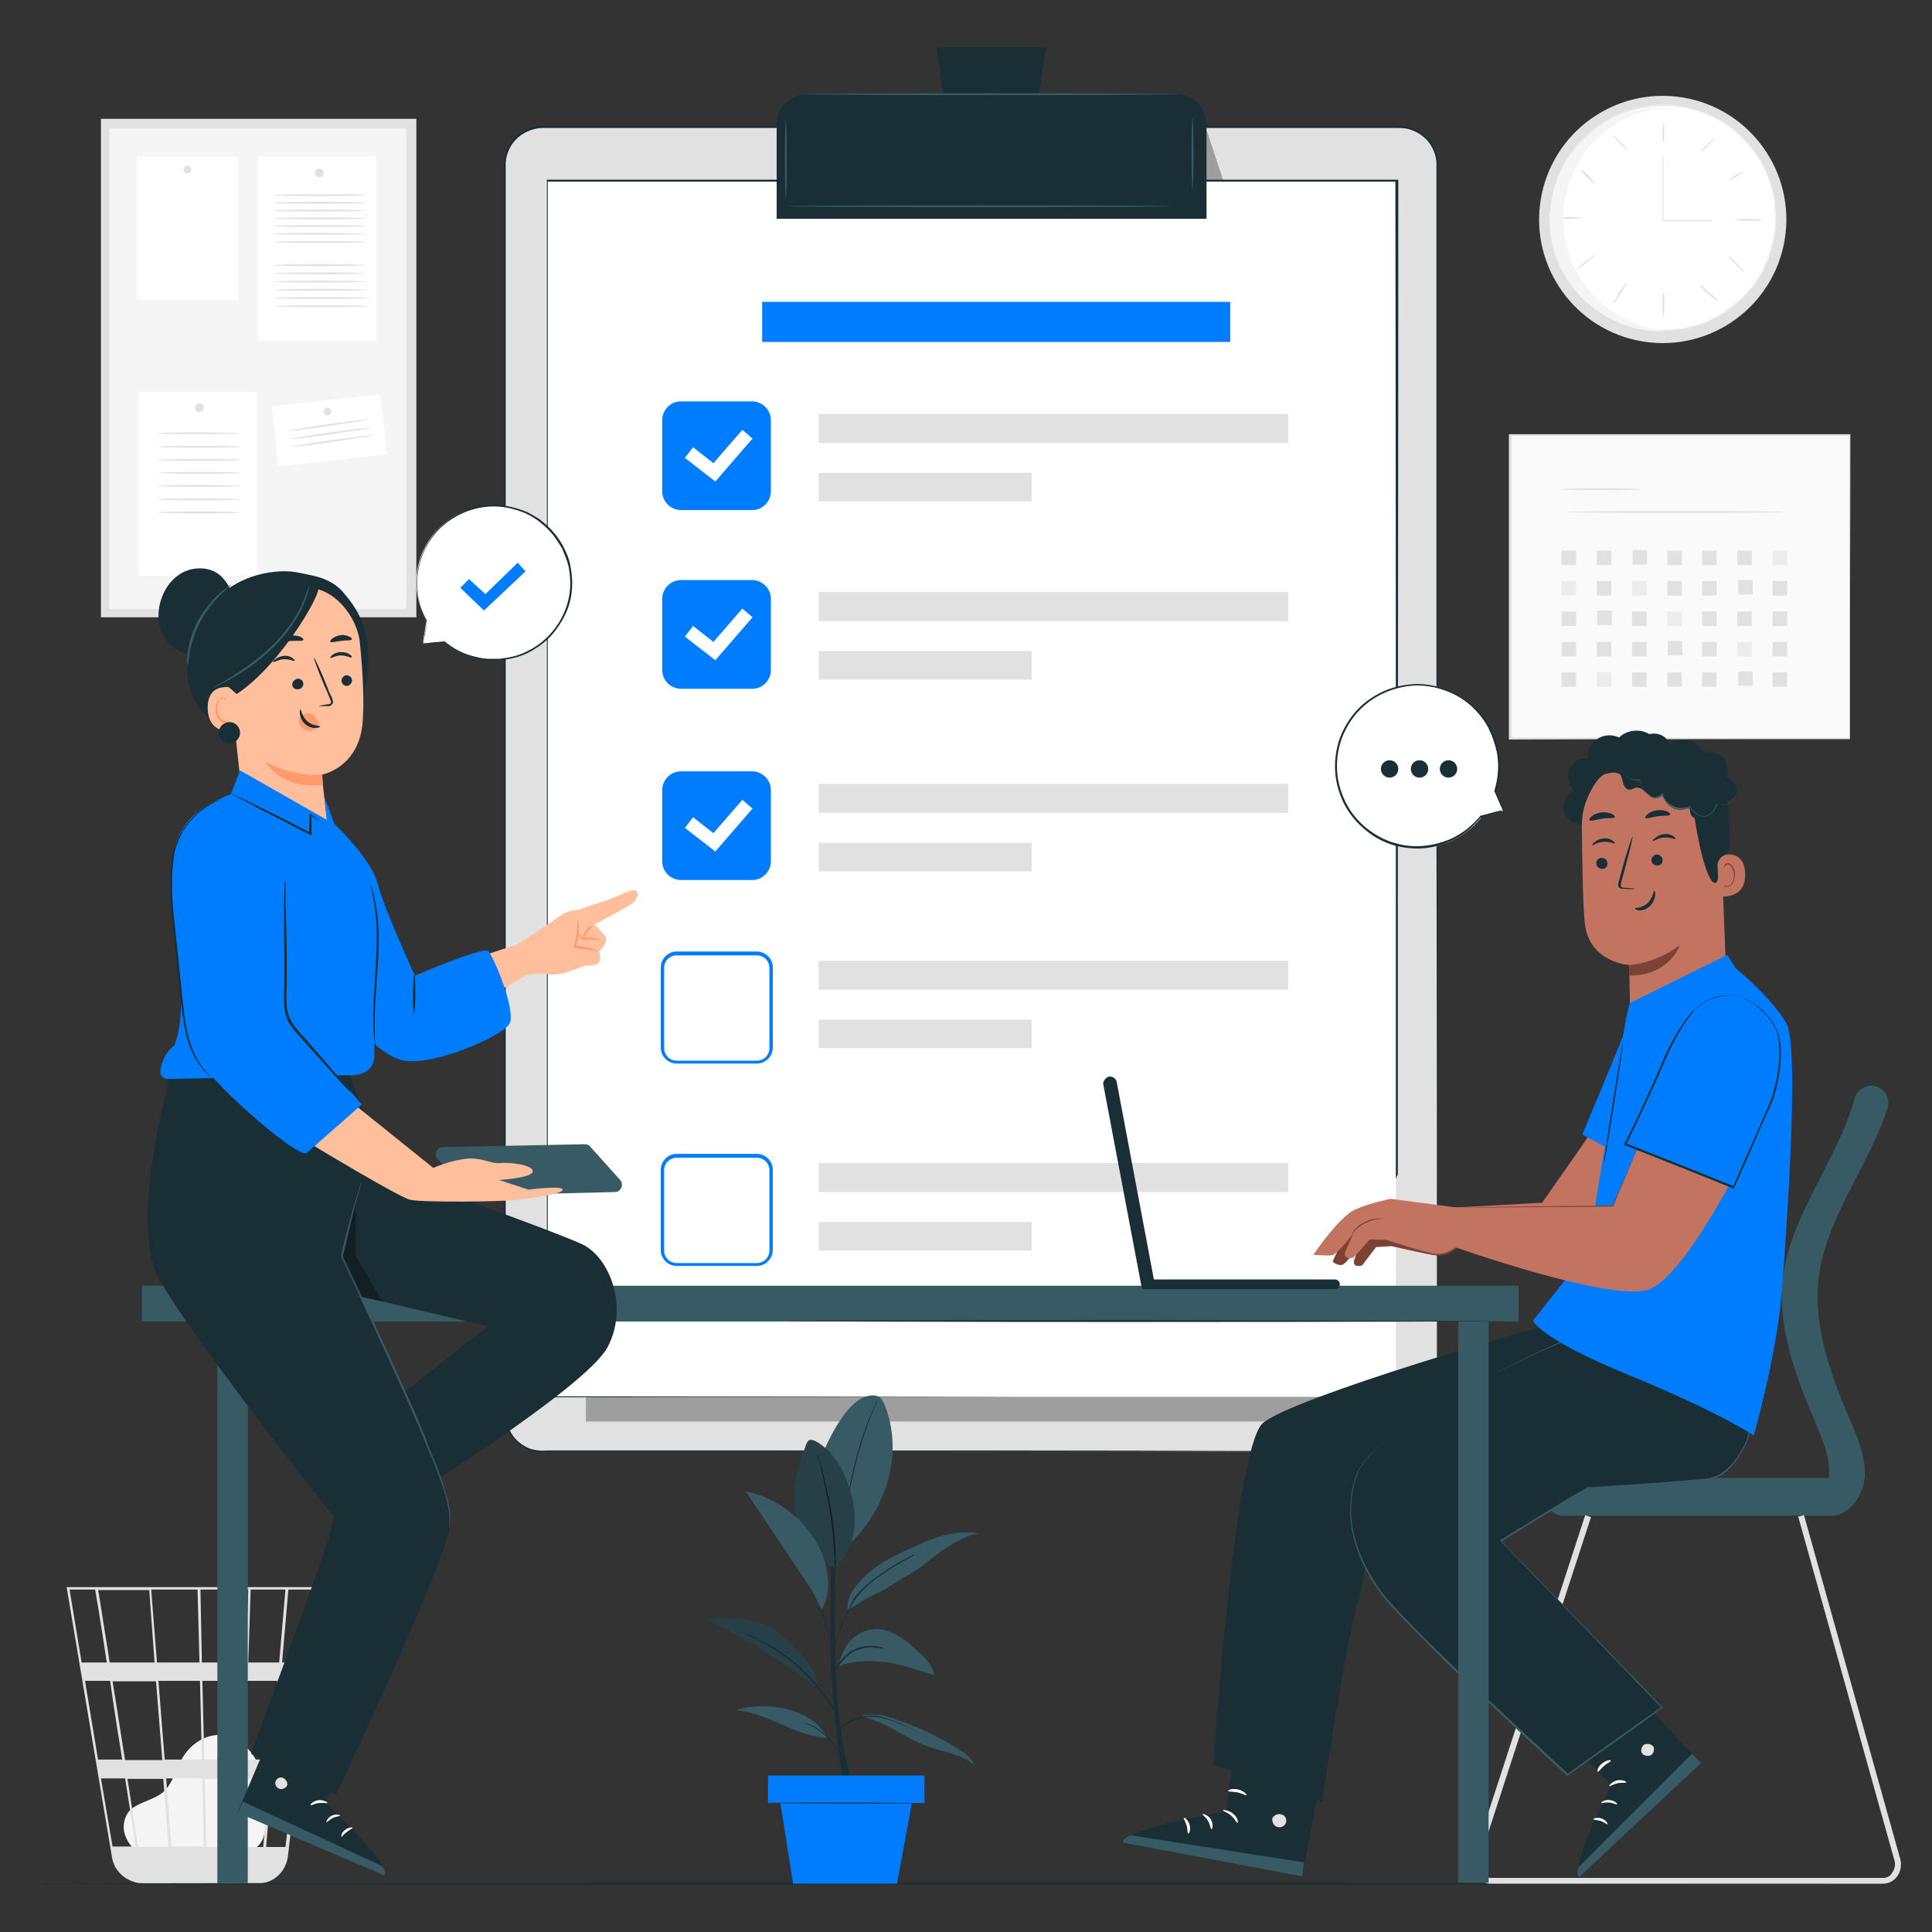 <?xml version="1.0" encoding="utf-8"?>
<!-- Generator: Adobe Illustrator 24.2.1, SVG Export Plug-In . SVG Version: 6.00 Build 0)  -->
<svg version="1.1" id="Layer_1" xmlns="http://www.w3.org/2000/svg" xmlns:xlink="http://www.w3.org/1999/xlink" x="0px" y="0px"
	 viewBox="0 0 400 400" style="enable-background:new 0 0 400 400;" xml:space="preserve">
<rect x="0" y="0" width="400" height="400" fill="#333333" stroke="none"/>
<style type="text/css">
	.st0{fill:#F5F5F5;}
	.st1{fill:#E1E1E1;}
	.st2{fill:#FAFAFA;}
	.st3{fill:#ECECEC;}
	.st4{fill:#FFFFFF;}
	.st5{fill:#1A2E35;}
	.st6{opacity:0.3;}
	.st7{fill:#375A64;}
	.st8{fill:#007CFF;}
	.st9{fill:#7C4235;}
	.st10{fill:#C27460;}
	.st11{fill:#FFBF9D;}
	.st12{fill:#FF9A6C;}
</style>
<g>
	<g>
		<g>
			<g>
				<g>
					<path class="st0" d="M28,383.1c-1.1-1-3.6-4-1.7-7.5c0.7-1.3,2.2-1.9,3.5-2.5c1.4-0.6,2.8-1.1,3.9-2c2.1-1.8,2.7-4.8,4.1-7.2
						c1.6-2.7,4.6-4.8,7.8-4.7c3.6,0.2,6.7,3.1,8,6.5c1.4,3.4,1.4,7.1,1.4,10.8c0,2-0.1,4.3-1.6,5.7c-1.4,1.3-3.4,1.3-5.3,1.2
						c-6.6-0.2-13.2-0.4-19.8-0.6"/>
				</g>
			</g>
		</g>
		<g>
			<g>
				<g>
					<g>
						<path class="st1" d="M65.9,328.6H13.8l9.4,56c0.4,2.4,2.2,4.3,4.5,5c0.1,0,0.1,0,0.2,0.1c0.2,0,0.3,0.1,0.5,0.1
							c0.3,0.1,0.7,0.1,1.1,0.1c0,0,0,0,0,0.1l0.3,0c0,0,0,0,0,0h23.2c0.4,0,0.9,0,1.3-0.1c2.7-0.4,4.9-2.6,5.3-5.5l4.5-38.6
							l0.2-1.5h0l1.8-15.3L65.9,328.6z M56.1,364.3h-5.4l0.5-16.3h6.2L56.1,364.3z M58,348.1h5.1l-1.9,16.3h-4.6L58,348.1z
							 M42.7,382.4l-0.3-14.1h7.7l-0.5,14.1H42.7z M34.4,368.2h7.5l0.3,14.1h-6.7L34.4,368.2z M34.9,382.4h-6.3
							c-0.6-3.8-1.4-8.8-2.2-14.1h7.4L34.9,382.4z M34.1,364.3l-1.3-16.3h8.6l0.4,16.3H34.1z M42.3,364.3l-0.4-16.3h8.8l-0.5,16.3
							H42.3z M41.8,344.2l-0.3-15.1h9.9l-0.5,15.1H41.8z M41.3,344.2h-8.8l-1.2-15.1h9.6L41.3,344.2z M32,344.2h-9.3
							c-0.3-2.1-0.6-4-0.9-5.8c-1-6.1-1.3-8.4-1.5-9.2h10.6L32,344.2z M32.3,348.1l1.3,16.3h-7.7c-0.3-1.6-0.5-3.3-0.8-5
							c-0.6-3.8-1.2-7.7-1.8-11.3H32.3z M25.3,364.3h-5l-2.7-16.3h5.2C23.5,353.1,24.4,358.7,25.3,364.3z M25.9,368.2
							c0.8,4.9,1.5,9.7,2.2,14.1h-4.8l-2.4-14.1H25.9z M50.1,382.4l0.5-14.1h5.1l-1.2,14.1H50.1z M51.4,344.2l0.5-15.1h7.2
							l-1.3,15.1H51.4z M19.7,329.1c0.2,1.1,1.2,7,2.4,15.1h-5.2l-2.5-15.1H19.7z M59.1,382.4h-4l1.2-14.1h4.5L59.1,382.4z
							 M63.6,344.2h-5.2l1.3-15.1h5.7L63.6,344.2z"/>
					</g>
				</g>
			</g>
		</g>
	</g>
	<g>
		<g>
			<g>
				<g>
					<rect x="312.7" y="90.1" class="st2" width="70.3" height="62.9"/>
				</g>
			</g>
			<g>
				<g>
					<g>
						<path class="st1" d="M383,153c0,0,0-0.4,0-1.2c0-0.8,0-1.9,0-3.4c0-3,0-7.3,0-12.8c0-11,0-26.7-0.1-45.6l0.2,0.2
							c-20.2,0-44.4,0-70.3,0h0l0.2-0.2c0,22.9,0,44.4,0,62.9l-0.2-0.2c21,0,38.5,0.1,50.9,0.1c6.2,0,11,0,14.3,0c1.7,0,2.9,0,3.8,0
							c0.4,0,0.8,0,1,0C382.9,153,383,153,383,153s-0.1,0-0.3,0c-0.2,0-0.5,0-1,0c-0.9,0-2.1,0-3.8,0c-3.3,0-8.2,0-14.3,0
							c-12.3,0-29.9,0-51,0.1l-0.2,0V153c0-18.5,0-40,0-62.9v-0.2h0.2h0c25.9,0,50.1,0,70.3,0h0.2l0,0.2c0,18.9-0.1,34.7-0.1,45.7
							c0,5.5,0,9.8,0,12.7c0,1.5,0,2.6,0,3.3C383.1,152.6,383,153,383,153z"/>
					</g>
				</g>
			</g>
		</g>
		<g>
			<g>
				<g>
					<path class="st1" d="M339.7,101.3c0,0.1-3.7,0.2-8.3,0.2c-4.6,0-8.3-0.1-8.3-0.2c0-0.1,3.7-0.2,8.3-0.2
						C336,101.1,339.7,101.2,339.7,101.3z"/>
				</g>
			</g>
		</g>
		<g>
			<g>
				<g>
					<path class="st1" d="M369.5,106c0,0.1-10.2,0.2-22.7,0.2c-12.5,0-22.7-0.1-22.7-0.2c0-0.1,10.2-0.2,22.7-0.2
						C359.3,105.8,369.5,105.9,369.5,106z"/>
				</g>
			</g>
		</g>
		<g>
			<g>
				<rect x="323.3" y="114" class="st1" width="3" height="3"/>
			</g>
		</g>
		<g>
			<g>
				<rect x="330.6" y="114" class="st1" width="3" height="3"/>
			</g>
		</g>
		<g>
			<g>
				<rect x="338" y="113.9" class="st1" width="3" height="3"/>
			</g>
		</g>
		<g>
			<g>
				<rect x="345.2" y="114" class="st1" width="3" height="3"/>
			</g>
		</g>
		<g>
			<g>
				<rect x="352.4" y="114" class="st1" width="3" height="3"/>
			</g>
		</g>
		<g>
			<g>
				<rect x="359.7" y="114" class="st1" width="3" height="3"/>
			</g>
		</g>
		<g>
			<g>
				<rect x="367" y="114" class="st3" width="3" height="3"/>
			</g>
		</g>
		<g>
			<g>
				<rect x="323.3" y="120.3" class="st3" width="3" height="3"/>
			</g>
		</g>
		<g>
			<g>
				<rect x="330.6" y="120.3" class="st1" width="3" height="3"/>
			</g>
		</g>
		<g>
			<g>
				<rect x="337.9" y="120.3" class="st3" width="3" height="3"/>
			</g>
		</g>
		<g>
			<g>
				<rect x="345.2" y="120.3" class="st1" width="3" height="3"/>
			</g>
		</g>
		<g>
			<g>
				<rect x="352.4" y="120.3" class="st1" width="3" height="3"/>
			</g>
		</g>
		<g>
			<g>
				<rect x="359.9" y="120.1" class="st1" width="3" height="3"/>
			</g>
		</g>
		<g>
			<g>
				<rect x="367" y="120.3" class="st1" width="3" height="3"/>
			</g>
		</g>
		<g>
			<g>
				<rect x="323.3" y="126.6" class="st1" width="3" height="3"/>
			</g>
		</g>
		<g>
			<g>
				<rect x="330.7" y="126.4" class="st1" width="3" height="3"/>
			</g>
		</g>
		<g>
			<g>
				<rect x="337.9" y="126.6" class="st1" width="3" height="3"/>
			</g>
		</g>
		<g>
			<g>
				<rect x="345.2" y="126.6" class="st3" width="3" height="3"/>
			</g>
		</g>
		<g>
			<g>
				<rect x="352.4" y="126.6" class="st1" width="3" height="3"/>
			</g>
		</g>
		<g>
			<g>
				<rect x="359.7" y="126.6" class="st1" width="3" height="3"/>
			</g>
		</g>
		<g>
			<g>
				<rect x="367" y="126.6" class="st1" width="3" height="3"/>
			</g>
		</g>
		<g>
			<g>
				<rect x="323.3" y="132.9" class="st1" width="3" height="3"/>
			</g>
		</g>
		<g>
			<g>
				<rect x="330.6" y="132.9" class="st1" width="3" height="3"/>
			</g>
		</g>
		<g>
			<g>
				<rect x="337.9" y="132.9" class="st1" width="3" height="3"/>
			</g>
		</g>
		<g>
			<g>
				<rect x="345.3" y="132.7" class="st1" width="3" height="3"/>
			</g>
		</g>
		<g>
			<g>
				<rect x="352.4" y="132.9" class="st1" width="3" height="3"/>
			</g>
		</g>
		<g>
			<g>
				<rect x="359.7" y="132.9" class="st3" width="3" height="3"/>
			</g>
		</g>
		<g>
			<g>
				<rect x="367" y="132.9" class="st1" width="3" height="3"/>
			</g>
		</g>
		<g>
			<g>
				<rect x="323.3" y="139.2" class="st1" width="3" height="3"/>
			</g>
		</g>
		<g>
			<g>
				<rect x="330.6" y="139.2" class="st3" width="3" height="3"/>
			</g>
		</g>
		<g>
			<g>
				<rect x="337.9" y="139.2" class="st1" width="3" height="3"/>
			</g>
		</g>
		<g>
			<g>
				<rect x="345.2" y="139.2" class="st1" width="3" height="3"/>
			</g>
		</g>
		<g>
			<g>
				<rect x="352.4" y="139.2" class="st1" width="3" height="3"/>
			</g>
		</g>
		<g>
			<g>
				<rect x="359.9" y="139" class="st1" width="3" height="3"/>
			</g>
		</g>
		<g>
			<g>
				<rect x="367" y="139.2" class="st1" width="3" height="3"/>
			</g>
		</g>
	</g>
	<g>
		<g>
			<g>
				<g>
					
						<ellipse transform="matrix(0.159 -0.987 0.987 0.159 244.813 377.961)" class="st1" cx="344.2" cy="45.3" rx="25.6" ry="25.6"/>
				</g>
			</g>
		</g>
		<g>
			<g>
				<g>
					<circle class="st4" cx="344.5" cy="45.1" r="23.2"/>
				</g>
			</g>
		</g>
		<g>
			<g>
				<g>
					<g>
						<g>
							<g>
								<g>
									<g>
										<g>
											<g>
												<path class="st3" d="M321,43.7c0,0,0,0.1,0,0.4c0,0.3,0,0.6,0,1.1c0,0.2,0,0.5,0,0.8c0,0.3,0.1,0.6,0.1,1
													c0,0.4,0.1,0.7,0.1,1.1c0,0.4,0.1,0.8,0.2,1.3c0.3,1.8,1,4,2.2,6.3c1.2,2.3,3,4.8,5.5,7c0.3,0.3,0.6,0.5,1,0.8
													c0.3,0.3,0.7,0.5,1,0.7c0.4,0.2,0.7,0.5,1.1,0.7c0.4,0.2,0.8,0.4,1.2,0.7c0.2,0.1,0.4,0.2,0.6,0.3
													c0.2,0.1,0.4,0.2,0.6,0.3c0.4,0.2,0.8,0.4,1.3,0.6c0.4,0.2,0.9,0.3,1.3,0.5c0.5,0.1,0.9,0.3,1.4,0.4
													c0.9,0.2,1.9,0.5,2.9,0.5c0.5,0.1,1,0.1,1.5,0.2c0.5,0,1,0,1.5,0c0.3,0,0.5,0,0.8,0c0.3,0,0.5,0,0.8-0.1
													c0.5-0.1,1-0.1,1.6-0.2c1-0.2,2.1-0.3,3.1-0.7l0.8-0.2c0.1,0,0.3-0.1,0.4-0.1l0.4-0.2c0.5-0.2,1-0.4,1.5-0.6
													c0.5-0.2,1-0.5,1.5-0.8c0.2-0.1,0.5-0.2,0.7-0.4l0.7-0.5c1-0.6,1.9-1.3,2.8-2.1c0.4-0.4,0.8-0.8,1.3-1.2l0.3-0.3
													l0.3-0.3l0.6-0.7l0.6-0.7l0.5-0.7l0.5-0.7l0.3-0.4c0.1-0.1,0.1-0.3,0.2-0.4c0.3-0.5,0.6-1.1,0.9-1.6
													c0.2-0.6,0.5-1.1,0.7-1.7c0.9-2.3,1.5-4.7,1.7-7.2c0.1-2.5-0.1-5-0.7-7.4c-0.2-0.6-0.3-1.2-0.5-1.8
													c-0.2-0.6-0.5-1.1-0.7-1.7l-0.2-0.4l-0.2-0.4l-0.4-0.8l-0.4-0.8l-0.5-0.7l-0.5-0.7l-0.2-0.4l-0.3-0.3
													c-0.4-0.5-0.7-0.9-1.1-1.4c-0.8-0.8-1.6-1.7-2.5-2.4l-0.6-0.6c-0.2-0.2-0.5-0.3-0.7-0.5c-0.5-0.3-0.9-0.7-1.4-1
													c-0.5-0.3-1-0.5-1.4-0.8l-0.4-0.2c-0.1-0.1-0.3-0.1-0.4-0.2l-0.7-0.3c-1-0.5-2-0.8-3-1.1c-0.5-0.1-1-0.2-1.5-0.4
													c-0.3-0.1-0.5-0.1-0.8-0.2c-0.3-0.1-0.5-0.1-0.8-0.1c-0.5-0.1-1-0.1-1.5-0.2c-0.5,0-1,0-1.5,0c-1-0.1-2,0.1-3,0.1
													c-0.5,0-1,0.2-1.4,0.2c-0.5,0.1-0.9,0.2-1.4,0.3c-0.4,0.1-0.9,0.3-1.3,0.4c-0.2,0.1-0.4,0.1-0.7,0.2
													c-0.2,0.1-0.4,0.2-0.6,0.3c-0.4,0.2-0.8,0.3-1.2,0.5c-0.4,0.2-0.8,0.4-1.2,0.6c-0.4,0.2-0.8,0.4-1.1,0.6
													c-0.4,0.2-0.7,0.5-1.1,0.7c-2.8,1.8-4.8,4-6.3,6.2c-1.5,2.2-2.5,4.2-3,6c-0.1,0.4-0.3,0.8-0.4,1.2
													c-0.1,0.4-0.2,0.8-0.3,1.1c-0.1,0.3-0.2,0.7-0.2,1c0,0.3-0.1,0.6-0.1,0.8c-0.1,0.5-0.1,0.8-0.1,1.1
													C321.1,43.6,321,43.7,321,43.7s0-0.1,0-0.4c0-0.3,0.1-0.6,0.1-1.1c0-0.2,0.1-0.5,0.1-0.8c0-0.3,0.1-0.6,0.2-1
													c0.1-0.3,0.2-0.7,0.2-1.1c0.1-0.4,0.2-0.8,0.4-1.3c0.5-1.8,1.5-3.9,3-6.1c1.5-2.2,3.6-4.4,6.3-6.3
													c0.3-0.2,0.7-0.5,1.1-0.7c0.4-0.2,0.8-0.4,1.1-0.6c0.4-0.2,0.8-0.4,1.2-0.6c0.4-0.2,0.8-0.3,1.2-0.5
													c0.2-0.1,0.4-0.2,0.6-0.3c0.2-0.1,0.4-0.1,0.7-0.2c0.4-0.1,0.9-0.3,1.3-0.4c0.5-0.1,0.9-0.2,1.4-0.3
													c0.5-0.1,0.9-0.2,1.4-0.2c1-0.1,2-0.2,3-0.2c0.5,0,1,0,1.5,0c0.5,0.1,1,0.1,1.5,0.2c0.3,0,0.5,0,0.8,0.1
													c0.3,0.1,0.5,0.1,0.8,0.2c0.5,0.1,1,0.2,1.6,0.4c1,0.3,2.1,0.6,3.1,1.1l0.8,0.3c0.1,0.1,0.3,0.1,0.4,0.2l0.4,0.2
													c0.5,0.3,1,0.5,1.5,0.8c0.5,0.3,0.9,0.6,1.4,1c0.2,0.2,0.5,0.3,0.7,0.5l0.7,0.6c0.9,0.7,1.7,1.6,2.5,2.4
													c0.4,0.5,0.7,0.9,1.1,1.4l0.3,0.3l0.2,0.4l0.5,0.8l0.5,0.8l0.4,0.8l0.4,0.8l0.2,0.4l0.2,0.4c0.2,0.6,0.5,1.1,0.7,1.7
													c0.2,0.6,0.3,1.2,0.5,1.8c0.6,2.4,0.9,4.9,0.7,7.5c-0.2,2.5-0.8,5-1.7,7.3c-0.3,0.6-0.5,1.1-0.7,1.7
													c-0.3,0.5-0.6,1.1-0.9,1.6c-0.1,0.1-0.1,0.3-0.2,0.4l-0.3,0.4l-0.5,0.7l-0.5,0.7l-0.6,0.7l-0.6,0.7l-0.3,0.3l-0.3,0.3
													c-0.4,0.4-0.9,0.8-1.3,1.2c-0.9,0.7-1.8,1.5-2.8,2.1l-0.7,0.5c-0.2,0.2-0.5,0.3-0.8,0.4c-0.5,0.3-1,0.5-1.5,0.8
													c-0.5,0.2-1,0.4-1.6,0.6l-0.4,0.2c-0.1,0-0.3,0.1-0.4,0.1l-0.8,0.2c-1,0.4-2.1,0.5-3.2,0.7c-0.5,0.1-1.1,0.1-1.6,0.1
													c-0.3,0-0.5,0-0.8,0.1c-0.3,0-0.5,0-0.8,0c-0.5,0-1,0-1.6,0c-0.5,0-1-0.1-1.5-0.2c-1-0.1-2-0.3-2.9-0.5
													c-0.5-0.1-0.9-0.3-1.4-0.4c-0.5-0.2-0.9-0.3-1.4-0.5c-0.4-0.2-0.9-0.4-1.3-0.6c-0.2-0.1-0.4-0.2-0.6-0.3
													c-0.2-0.1-0.4-0.2-0.6-0.3c-0.4-0.2-0.8-0.4-1.2-0.7c-0.4-0.2-0.7-0.5-1.1-0.7c-0.4-0.3-0.7-0.5-1.1-0.7
													c-0.3-0.3-0.6-0.6-1-0.8c-2.5-2.2-4.3-4.7-5.5-7c-1.2-2.4-1.9-4.6-2.1-6.4c-0.1-0.5-0.2-0.9-0.2-1.3
													c0-0.4-0.1-0.8-0.1-1.2c0-0.4-0.1-0.7-0.1-1c0-0.3,0-0.6,0-0.8c0-0.5,0-0.9,0-1.1C321,43.8,321,43.7,321,43.7z"/>
											</g>
										</g>
									</g>
								</g>
							</g>
						</g>
					</g>
				</g>
			</g>
		</g>
		<g>
			<g>
				<g>
					<g>
						<g>
							<g>
								<g>
									<g>
										<g>
											<g>
												<path class="st1" d="M355,45.7c0,0-0.3,0-0.8,0.1c-0.6,0-1.3,0-2.3,0c-1.9,0-4.6,0-7.6,0l-0.1,0l0-0.1c0-0.5,0-1,0-1.5
													c0-3.4,0-6.4,0-8.7c0-1.1,0-2,0-2.6c0-0.6,0-1,0.1-1c0,0,0,0.3,0.1,1c0,0.7,0,1.6,0,2.6c0,2.2,0,5.3,0,8.7
													c0,0.5,0,1,0,1.5l-0.1-0.1c3,0,5.7,0,7.6,0c0.9,0,1.7,0,2.3,0C354.7,45.7,355,45.7,355,45.7z"/>
											</g>
										</g>
									</g>
								</g>
							</g>
						</g>
					</g>
				</g>
			</g>
			<g>
				<g>
					<g>
						<g>
							<g>
								<g>
									<g>
										<g>
											<g>
												<path class="st1" d="M344.4,25.5c0.1,0,0.2,0.9,0.2,2c0,1.1-0.1,2-0.2,2c-0.1,0-0.2-0.9-0.2-2
													C344.2,26.4,344.3,25.5,344.4,25.5z"/>
											</g>
										</g>
									</g>
								</g>
							</g>
						</g>
					</g>
				</g>
			</g>
			<g>
				<g>
					<g>
						<g>
							<g>
								<g>
									<g>
										<g>
											<g>
												<path class="st1" d="M355,28.6c0.1,0.1-0.5,0.7-1.3,1.5c-0.8,0.8-1.4,1.3-1.5,1.3c-0.1-0.1,0.5-0.7,1.3-1.5
													C354.3,29.1,354.9,28.6,355,28.6z"/>
											</g>
										</g>
									</g>
								</g>
							</g>
						</g>
					</g>
				</g>
			</g>
			<g>
				<g>
					<g>
						<g>
							<g>
								<g>
									<g>
										<g>
											<g>
												<path class="st1" d="M361.2,35.4c0,0.1-0.7,0.5-1.6,1.1c-0.9,0.5-1.6,1-1.7,0.9c0-0.1,0.6-0.6,1.5-1.2
													C360.4,35.7,361.2,35.4,361.2,35.4z"/>
											</g>
										</g>
									</g>
								</g>
							</g>
						</g>
					</g>
				</g>
			</g>
			<g>
				<g>
					<g>
						<g>
							<g>
								<g>
									<g>
										<g>
											<g>
												<path class="st1" d="M364.8,45.5c0,0.1-1.2,0.2-2.7,0.2c-1.5,0-2.7-0.1-2.7-0.2c0-0.1,1.2-0.2,2.7-0.2
													C363.7,45.4,364.8,45.4,364.8,45.5z"/>
											</g>
										</g>
									</g>
								</g>
							</g>
						</g>
					</g>
				</g>
			</g>
			<g>
				<g>
					<g>
						<g>
							<g>
								<g>
									<g>
										<g>
											<g>
												<path class="st1" d="M327.8,45.1c0,0.1-1.1,0.2-2.5,0.2c-1.4,0-2.5-0.1-2.5-0.2c0-0.1,1.1-0.2,2.5-0.2
													C326.7,45,327.8,45.1,327.8,45.1z"/>
											</g>
										</g>
									</g>
								</g>
							</g>
						</g>
					</g>
				</g>
			</g>
			<g>
				<g>
					<g>
						<g>
							<g>
								<g>
									<g>
										<g>
											<g>
												<path class="st1" d="M330.4,52.6c0.1,0.1-0.8,0.8-1.9,1.7c-1.1,0.9-2,1.6-2.1,1.5c0-0.1,0.8-0.8,1.9-1.7
													C329.4,53.3,330.4,52.6,330.4,52.6z"/>
											</g>
										</g>
									</g>
								</g>
							</g>
						</g>
					</g>
				</g>
			</g>
			<g>
				<g>
					<g>
						<g>
							<g>
								<g>
									<g>
										<g>
											<g>
												<path class="st1" d="M336.9,58.4c0.1,0.1-0.6,1-1.3,2.2c-0.7,1.2-1.3,2.2-1.4,2.2c-0.1,0,0.4-1.1,1.1-2.4
													C336.1,59.3,336.8,58.4,336.9,58.4z"/>
											</g>
										</g>
									</g>
								</g>
							</g>
						</g>
					</g>
				</g>
			</g>
			<g>
				<g>
					<g>
						<g>
							<g>
								<g>
									<g>
										<g>
											<g>
												<path class="st1" d="M344.4,65.9c-0.1,0-0.2-1.2-0.2-2.7c0-1.5,0.1-2.7,0.2-2.7c0.1,0,0.2,1.2,0.2,2.7
													C344.5,64.7,344.4,65.9,344.4,65.9z"/>
											</g>
										</g>
									</g>
								</g>
							</g>
						</g>
					</g>
				</g>
			</g>
			<g>
				<g>
					<g>
						<g>
							<g>
								<g>
									<g>
										<g>
											<g>
												<path class="st1" d="M355.9,62.4c0,0.1-1.1-0.5-2.2-1.5c-1.1-1-1.9-1.9-1.8-2c0.1-0.1,0.9,0.8,2,1.7
													C355,61.6,355.9,62.3,355.9,62.4z"/>
											</g>
										</g>
									</g>
								</g>
							</g>
						</g>
					</g>
				</g>
			</g>
			<g>
				<g>
					<g>
						<g>
							<g>
								<g>
									<g>
										<g>
											<g>
												<path class="st1" d="M361.3,56.5c-0.1,0.1-0.9-0.6-1.8-1.6c-0.9-0.9-1.6-1.7-1.6-1.8c0.1-0.1,0.9,0.6,1.8,1.6
													C360.6,55.7,361.3,56.5,361.3,56.5z"/>
											</g>
										</g>
									</g>
								</g>
							</g>
						</g>
					</g>
				</g>
			</g>
			<g>
				<g>
					<g>
						<g>
							<g>
								<g>
									<g>
										<g>
											<g>
												<path class="st1" d="M330.2,38c-0.1,0.1-0.8-0.5-1.6-1.3c-0.8-0.8-1.4-1.5-1.3-1.6c0.1-0.1,0.8,0.5,1.6,1.3
													C329.6,37.2,330.2,37.9,330.2,38z"/>
											</g>
										</g>
									</g>
								</g>
							</g>
						</g>
					</g>
				</g>
			</g>
			<g>
				<g>
					<g>
						<g>
							<g>
								<g>
									<g>
										<g>
											<g>
												<path class="st1" d="M336.8,30.9c-0.1,0.1-0.7-0.5-1.5-1.3c-0.8-0.8-1.4-1.5-1.3-1.5c0.1-0.1,0.7,0.5,1.5,1.3
													C336.3,30.2,336.9,30.9,336.8,30.9z"/>
											</g>
										</g>
									</g>
								</g>
							</g>
						</g>
					</g>
				</g>
			</g>
		</g>
		<g>
			<g>
				<g>
					<path class="st0" d="M323.7,45.3c0-12.3,9.6-22.4,21.8-23.1c-0.5,0-0.9,0-1.4,0c-12.8,0-23.2,10.4-23.2,23.2
						c0,12.8,10.4,23.2,23.2,23.2c0.5,0,0.9,0,1.4,0C333.3,67.7,323.7,57.6,323.7,45.3z"/>
				</g>
			</g>
		</g>
	</g>
	<g>
		<g>
			<g>
				<g>
					<rect x="20.9" y="24.6" class="st1" width="65.3" height="103.2"/>
				</g>
			</g>
		</g>
		<g>
			<g>
				<g>
					<rect x="22.6" y="26.6" class="st0" width="61.5" height="99.5"/>
				</g>
			</g>
		</g>
		<g>
			<g>
				<g>
					<g>
						<rect x="53.4" y="32.4" class="st4" width="24.5" height="38.1"/>
					</g>
				</g>
			</g>
			<g>
				<g>
					<g>
						<path class="st1" d="M67,35.8c0,0.5-0.4,0.9-0.9,0.9c-0.5,0-0.9-0.4-0.9-0.9c0-0.5,0.4-0.9,0.9-0.9C66.5,34.8,67,35.2,67,35.8
							z"/>
					</g>
				</g>
			</g>
		</g>
		<g>
			<g>
				<g>
					<g>
						<rect x="28.7" y="81.1" class="st4" width="24.5" height="38.1"/>
					</g>
				</g>
			</g>
			<g>
				<g>
					<g>
						<path class="st1" d="M42.2,84.4c0,0.5-0.4,0.9-0.9,0.9s-0.9-0.4-0.9-0.9c0-0.5,0.4-0.9,0.9-0.9S42.2,83.9,42.2,84.4z"/>
					</g>
				</g>
			</g>
		</g>
		<g>
			<g>
				<g>
					<g>
						<rect x="28.3" y="32.4" class="st4" width="21" height="29.7"/>
					</g>
				</g>
			</g>
			<g>
				<g>
					<g>
						<path class="st1" d="M39.6,35.1c0,0.4-0.3,0.8-0.8,0.8c-0.4,0-0.8-0.3-0.8-0.8c0-0.4,0.3-0.8,0.8-0.8
							C39.2,34.3,39.6,34.7,39.6,35.1z"/>
					</g>
				</g>
			</g>
		</g>
		<g>
			<g>
				<g>
					<g>
						
							<rect x="56.9" y="82.8" transform="matrix(0.994 -0.112 0.112 0.994 -9.553 8.209)" class="st4" width="22.6" height="12.5"/>
					</g>
				</g>
			</g>
			<g>
				<g>
					<g>
						<path class="st1" d="M68.6,85.2c0,0.4-0.3,0.8-0.8,0.8c-0.4,0-0.8-0.3-0.8-0.8c0-0.4,0.3-0.8,0.8-0.8
							C68.2,84.4,68.6,84.8,68.6,85.2z"/>
					</g>
				</g>
			</g>
		</g>
		<g>
			<g>
				<g>
					<g>
						<path class="st1" d="M49.9,89.7c0,0.1-3.9,0.2-8.6,0.2c-4.8,0-8.6-0.1-8.6-0.2s3.9-0.2,8.6-0.2C46.1,89.6,49.9,89.6,49.9,89.7
							z"/>
					</g>
				</g>
			</g>
		</g>
		<g>
			<g>
				<g>
					<g>
						<path class="st1" d="M49.9,92.5c0,0.1-3.9,0.2-8.6,0.2c-4.8,0-8.6-0.1-8.6-0.2c0-0.1,3.9-0.2,8.6-0.2
							C46.1,92.3,49.9,92.4,49.9,92.5z"/>
					</g>
				</g>
			</g>
		</g>
		<g>
			<g>
				<g>
					<g>
						<path class="st1" d="M49.9,95.2c0,0.1-3.9,0.2-8.6,0.2c-4.8,0-8.6-0.1-8.6-0.2c0-0.1,3.9-0.2,8.6-0.2
							C46.1,95,49.9,95.1,49.9,95.2z"/>
					</g>
				</g>
			</g>
		</g>
		<g>
			<g>
				<g>
					<g>
						<path class="st1" d="M49.9,97.9c0,0.1-3.9,0.2-8.6,0.2c-4.8,0-8.6-0.1-8.6-0.2c0-0.1,3.9-0.2,8.6-0.2
							C46.1,97.7,49.9,97.8,49.9,97.9z"/>
					</g>
				</g>
			</g>
		</g>
		<g>
			<g>
				<g>
					<g>
						<path class="st1" d="M49.9,100.6c0,0.1-3.9,0.2-8.6,0.2c-4.8,0-8.6-0.1-8.6-0.2c0-0.1,3.9-0.2,8.6-0.2
							C46.1,100.5,49.9,100.5,49.9,100.6z"/>
					</g>
				</g>
			</g>
		</g>
		<g>
			<g>
				<g>
					<g>
						<path class="st1" d="M49.9,103.4c0,0.1-3.9,0.2-8.6,0.2c-4.8,0-8.6-0.1-8.6-0.2s3.9-0.2,8.6-0.2
							C46.1,103.2,49.9,103.3,49.9,103.4z"/>
					</g>
				</g>
			</g>
		</g>
		<g>
			<g>
				<g>
					<g>
						<path class="st1" d="M49.9,106.1c0,0.1-3.9,0.2-8.6,0.2c-4.8,0-8.6-0.1-8.6-0.2c0-0.1,3.9-0.2,8.6-0.2
							C46.1,105.9,49.9,106,49.9,106.1z"/>
					</g>
				</g>
			</g>
		</g>
		<g>
			<g>
				<g>
					<g>
						<path class="st1" d="M76.6,86.8c0,0.1-3.8,0.7-8.5,1.4c-4.7,0.7-8.5,1.1-8.5,1c0-0.1,3.8-0.7,8.5-1.4
							C72.8,87.2,76.6,86.7,76.6,86.8z"/>
					</g>
				</g>
			</g>
		</g>
		<g>
			<g>
				<g>
					<g>
						<path class="st1" d="M77,88.5c0,0.1-3.8,0.7-8.5,1.4c-4.7,0.7-8.5,1.1-8.5,1s3.8-0.7,8.5-1.4C73.1,88.9,77,88.4,77,88.5z"/>
					</g>
				</g>
			</g>
		</g>
		<g>
			<g>
				<g>
					<g>
						<path class="st1" d="M77.3,90.1c0,0.1-3.8,0.7-8.5,1.4c-4.7,0.7-8.5,1.1-8.5,1c0-0.1,3.8-0.7,8.5-1.4
							C73.4,90.5,77.3,90,77.3,90.1z"/>
					</g>
				</g>
			</g>
		</g>
		<g>
			<g>
				<g>
					<g>
						<path class="st1" d="M75.8,40.4c0,0.1-4.4,0.2-9.7,0.2c-5.4,0-9.7-0.1-9.7-0.2c0-0.1,4.4-0.2,9.7-0.2
							C71.4,40.2,75.8,40.2,75.8,40.4z"/>
					</g>
				</g>
			</g>
		</g>
		<g>
			<g>
				<g>
					<g>
						<path class="st1" d="M75.8,42c0,0.1-4.4,0.2-9.7,0.2c-5.4,0-9.7-0.1-9.7-0.2c0-0.1,4.4-0.2,9.7-0.2
							C71.4,41.8,75.8,41.9,75.8,42z"/>
					</g>
				</g>
			</g>
		</g>
		<g>
			<g>
				<g>
					<g>
						<path class="st1" d="M75.8,43.6c0,0.1-4.4,0.2-9.7,0.2c-5.4,0-9.7-0.1-9.7-0.2c0-0.1,4.4-0.2,9.7-0.2
							C71.4,43.4,75.8,43.5,75.8,43.6z"/>
					</g>
				</g>
			</g>
		</g>
		<g>
			<g>
				<g>
					<g>
						<path class="st1" d="M75.8,45.2c0,0.1-4.4,0.2-9.7,0.2c-5.4,0-9.7-0.1-9.7-0.2c0-0.1,4.4-0.2,9.7-0.2
							C71.4,45,75.8,45.1,75.8,45.2z"/>
					</g>
				</g>
			</g>
		</g>
		<g>
			<g>
				<g>
					<g>
						<path class="st1" d="M75.8,46.8c0,0.1-4.4,0.2-9.7,0.2c-5.4,0-9.7-0.1-9.7-0.2c0-0.1,4.4-0.2,9.7-0.2
							C71.4,46.6,75.8,46.7,75.8,46.8z"/>
					</g>
				</g>
			</g>
		</g>
		<g>
			<g>
				<g>
					<g>
						<path class="st1" d="M75.8,48.4c0,0.1-4.4,0.2-9.7,0.2c-5.4,0-9.7-0.1-9.7-0.2c0-0.1,4.4-0.2,9.7-0.2
							C71.4,48.3,75.8,48.3,75.8,48.4z"/>
					</g>
				</g>
			</g>
		</g>
		<g>
			<g>
				<g>
					<g>
						<path class="st1" d="M75.8,50.1c0,0.1-4.4,0.2-9.7,0.2c-5.4,0-9.7-0.1-9.7-0.2c0-0.1,4.4-0.2,9.7-0.2
							C71.4,49.9,75.8,50,75.8,50.1z"/>
					</g>
				</g>
			</g>
		</g>
		<g>
			<g>
				<g>
					<g>
						<path class="st1" d="M75.8,54.9c0,0.1-4.4,0.2-9.7,0.2c-5.4,0-9.7-0.1-9.7-0.2c0-0.1,4.4-0.2,9.7-0.2
							C71.4,54.7,75.8,54.8,75.8,54.9z"/>
					</g>
				</g>
			</g>
		</g>
		<g>
			<g>
				<g>
					<g>
						<path class="st1" d="M75.9,56.6c0,0.1-4.4,0.2-9.7,0.2c-5.4,0-9.7-0.1-9.7-0.2c0-0.1,4.4-0.2,9.7-0.2
							C71.5,56.4,75.9,56.5,75.9,56.6z"/>
					</g>
				</g>
			</g>
		</g>
		<g>
			<g>
				<g>
					<g>
						<path class="st1" d="M76,58.3c0,0.1-4.4,0.2-9.7,0.2c-5.4,0-9.7-0.1-9.7-0.2c0-0.1,4.4-0.2,9.7-0.2C71.7,58.1,76,58.2,76,58.3
							z"/>
					</g>
				</g>
			</g>
		</g>
		<g>
			<g>
				<g>
					<g>
						<path class="st1" d="M76.2,60c0,0.1-4.4,0.2-9.7,0.2c-5.4,0-9.7-0.1-9.7-0.2c0-0.1,4.4-0.2,9.7-0.2
							C71.8,59.8,76.2,59.9,76.2,60z"/>
					</g>
				</g>
			</g>
		</g>
		<g>
			<g>
				<g>
					<g>
						<path class="st1" d="M76.3,61.7c0,0.1-4.4,0.2-9.7,0.2c-5.4,0-9.7-0.1-9.7-0.2c0-0.1,4.4-0.2,9.7-0.2
							C72,61.5,76.3,61.6,76.3,61.7z"/>
					</g>
				</g>
			</g>
		</g>
		<g>
			<g>
				<g>
					<g>
						<path class="st1" d="M76.4,63.4c0,0.1-4.4,0.2-9.7,0.2c-5.4,0-9.7-0.1-9.7-0.2c0-0.1,4.4-0.2,9.7-0.2
							C72.1,63.2,76.4,63.3,76.4,63.4z"/>
					</g>
				</g>
			</g>
		</g>
	</g>
	<g>
		<path class="st5" d="M394.5,390c0,0.1-87.1,0.2-194.5,0.2c-107.4,0-194.5-0.1-194.5-0.2c0-0.1,87.1-0.2,194.5-0.2
			C307.4,389.8,394.5,389.9,394.5,390z"/>
	</g>
	<g>
		<g>
			<g>
				<g>
					<g>
						<g>
							<path class="st1" d="M289.8,300.5H112.2c-4.3,0-7.8-3.5-7.8-7.8V34.1c0-4.3,3.5-7.8,7.8-7.8h177.6c4.3,0,7.8,3.5,7.8,7.8
								v258.6C297.6,297,294.1,300.5,289.8,300.5z"/>
						</g>
					</g>
					<g>
						<g>
							<g>
								<path class="st5" d="M289.8,300.5c0,0,0.2,0,0.6,0c0.4,0,1-0.1,1.7-0.3c0.7-0.2,1.6-0.7,2.6-1.4c0.9-0.7,1.8-1.8,2.3-3.2
									c0.3-0.7,0.5-1.5,0.5-2.4c0-0.9,0-1.8,0-2.7c0-1.9,0-4,0-6.2c0-4.5,0-9.7,0-15.5c0-23.3,0-57-0.1-98.7c0-20.8,0-43.7,0-68.2
									c0-12.3,0-24.9,0-38c0-6.5,0-13.1,0-19.9c0-3.4,0-6.7,0-10.1c0-1.7-0.7-3.3-1.7-4.6c-1.1-1.3-2.6-2.2-4.2-2.6
									c-0.8-0.2-1.7-0.2-2.5-0.2c-0.9,0-1.7,0-2.6,0c-1.7,0-3.5,0-5.2,0c-3.5,0-7,0-10.5,0c-7.1,0-14.2,0-21.4,0
									c-14.4,0-29.2,0-44.1,0c-30,0-61,0-92.8,0c-1.9,0-3.9,0.8-5.3,2.1c-1.4,1.3-2.3,3.2-2.4,5.1c0,3.9,0,7.9,0,11.8
									c0,7.9,0,15.7,0,23.4c0,15.5,0,30.7,0,45.7c0,30,0,58.9,0,86.5c0,27.6,0,53.7,0,78.3c0,3.1,0,6.1,0,9.1c0,1.5,0,3,0,4.5
									c0,1.5,0.6,2.9,1.4,4.1c0.8,1.2,2,2.1,3.3,2.7c0.7,0.3,1.4,0.4,2.1,0.5c0.7,0.1,1.4,0,2.2,0c2.9,0,5.8,0,8.6,0
									c11.4,0,22.3,0,32.7,0c41.7,0,75.4,0,98.7,0.1c11.7,0,20.7,0,26.8,0c3.1,0,5.4,0,7,0C289,300.5,289.8,300.5,289.8,300.5
									s-0.8,0-2.4,0c-1.6,0-3.9,0-7,0c-6.1,0-15.2,0-26.8,0c-23.3,0-57,0-98.7,0.1c-10.4,0-21.3,0-32.7,0c-2.8,0-5.7,0-8.6,0
									c-0.7,0-1.4,0-2.2,0c-0.7-0.1-1.5-0.3-2.2-0.6c-1.4-0.6-2.6-1.5-3.5-2.8c-0.9-1.2-1.4-2.7-1.4-4.2c0-1.5,0-3,0-4.5
									c0-3,0-6,0-9.1c0-24.5,0-50.7,0-78.3c0-27.6,0-56.5,0-86.5c0-15,0-30.3,0-45.7c0-7.7,0-15.5,0-23.4c0-3.9,0-7.9,0-11.8
									c0.1-2,1-4,2.5-5.4c1.5-1.4,3.5-2.2,5.5-2.2c31.8,0,62.8,0,92.8,0c15,0,29.7,0,44.1,0c7.2,0,14.3,0,21.4,0c3.5,0,7,0,10.5,0
									c1.7,0,3.5,0,5.2,0c0.9,0,1.7,0,2.6,0c0.9,0,1.8,0,2.6,0.2c1.7,0.4,3.3,1.4,4.4,2.7c1.1,1.4,1.8,3.1,1.8,4.8
									c0,3.4,0,6.8,0,10.1c0,6.7,0,13.3,0,19.9c0,13.1,0,25.7,0,38c0,24.5,0,47.3,0,68.2c0,41.7,0,75.4-0.1,98.7
									c0,5.8,0,11,0,15.5c0,2.2,0,4.3,0,6.2c0,0.9,0,1.8,0,2.7c-0.1,0.9-0.2,1.7-0.5,2.4c-0.6,1.4-1.5,2.5-2.4,3.2
									c-0.9,0.7-1.8,1.1-2.6,1.4c-0.8,0.2-1.4,0.3-1.7,0.3C290,300.5,289.8,300.5,289.8,300.5z"/>
							</g>
						</g>
					</g>
				</g>
				<g class="st6">
					<g>
						<polygon points="121.3,294.3 283.4,294.3 281.6,260.6 281.6,242.7 121.3,267.7 						"/>
					</g>
				</g>
				<g class="st6">
					<g>
						<polygon points="249.8,26.9 253.4,37.8 253.4,43.2 249.3,43.2 						"/>
					</g>
				</g>
				<g>
					<g>
						<g>
							<polygon class="st4" points="113,37.3 113,289.2 244.4,289.2 289,289.2 289,37.3 							"/>
							<g>
								<g>
									<g>
										<path class="st5" d="M289,244.2c0,0,0-0.3,0-1c0-0.6,0-1.6,0-2.9c0-2.5,0-6.3,0-11.1c0-9.8,0-24.1,0-42.2
											c0-36.3,0-88-0.1-149.6l0.2,0.2c-52,0-112.1,0-175.9,0l0.2-0.2c0,0.1,0,0.1,0,0.2c0,96.8,0,185.2,0,251.6l-0.1-0.1
											c40.5,0,73.3,0,96.1,0.1c11.4,0,20.2,0,26.2,0c3,0,5.3,0,6.8,0c1.5,0,2.3,0,2.3,0s-0.8,0-2.3,0c-1.5,0-3.8,0-6.8,0
											c-6,0-14.8,0-26.2,0c-22.7,0-55.6,0-96.1,0.1l-0.1,0v-0.1c0-66.4,0-154.8,0-251.6c0-0.1,0-0.2,0-0.2v-0.2l0.2,0
											c63.8,0,124,0,175.9,0l0.2,0l0,0.2c0,61.6-0.1,113.4-0.1,149.6c0,18.1,0,32.4,0,42.2c0,4.9,0,8.6,0,11.1
											c0,1.3,0,2.2,0,2.9C289,243.8,289,244.2,289,244.2z"/>
									</g>
								</g>
							</g>
						</g>
					</g>
				</g>
			</g>
			<g>
				<g>
					<g>
						<path class="st5" d="M249.8,45.3h-89V25.8c0-3.5,2.8-6.3,6.3-6.3h76.4c3.5,0,6.3,2.8,6.3,6.3V45.3z"/>
					</g>
				</g>
				<g>
					<g>
						<polygon class="st5" points="216.6,9.8 193.9,9.8 196.6,29.2 213.6,29.2 						"/>
					</g>
				</g>
				<g>
					<g>
						<g>
							<path class="st7" d="M244,19.5c0,0.1-17.4,0.2-38.8,0.2c-21.4,0-38.8-0.1-38.8-0.2c0-0.1,17.4-0.2,38.8-0.2
								C226.7,19.3,244,19.4,244,19.5z"/>
						</g>
					</g>
				</g>
				<g>
					<g>
						<g>
							<path class="st7" d="M162.7,41.2c-0.1,0-0.2-3.7-0.2-8.2c0-4.5,0.1-8.2,0.2-8.2c0.1,0,0.2,3.7,0.2,8.2
								C162.9,37.5,162.8,41.2,162.7,41.2z"/>
						</g>
					</g>
				</g>
				<g>
					<g>
						<g>
							<path class="st7" d="M246.9,39.2c-0.1,0-0.2-3.3-0.2-7.4c0-4.1,0.1-7.4,0.2-7.4c0.1,0,0.2,3.3,0.2,7.4
								C247.1,35.9,247,39.2,246.9,39.2z"/>
						</g>
					</g>
				</g>
				<g>
					<g>
						<g>
							<path class="st7" d="M242.6,42.7c0,0.1-17.8,0.2-39.8,0.2c-22,0-39.8-0.1-39.8-0.2c0-0.1,17.8-0.2,39.8-0.2
								C224.7,42.5,242.6,42.6,242.6,42.7z"/>
						</g>
					</g>
				</g>
			</g>
		</g>
		<g>
			<g>
				<rect x="169.5" y="85.7" class="st1" width="97.2" height="6"/>
			</g>
			<g>
				<rect x="169.5" y="97.9" class="st1" width="44.1" height="5.9"/>
			</g>
			<g>
				<g>
					<path class="st8" d="M155.8,105.6H141c-2.1,0-3.9-1.7-3.9-3.9V87c0-2.1,1.7-3.9,3.9-3.9h14.7c2.1,0,3.9,1.7,3.9,3.9v14.7
						C159.6,103.8,157.9,105.6,155.8,105.6z"/>
				</g>
				<g>
					<g>
						<polygon class="st4" points="148.1,99.7 141.8,94.8 143.5,92.6 147.7,95.9 153.7,89 155.8,90.8 						"/>
					</g>
				</g>
			</g>
		</g>
		<g>
			<rect x="169.5" y="122.6" class="st1" width="97.2" height="6"/>
		</g>
		<g>
			<rect x="169.5" y="134.8" class="st1" width="44.1" height="5.9"/>
		</g>
		<g>
			<g>
				<path class="st8" d="M155.8,142.6H141c-2.1,0-3.9-1.7-3.9-3.9V124c0-2.1,1.7-3.9,3.9-3.9h14.7c2.1,0,3.9,1.7,3.9,3.9v14.7
					C159.6,140.8,157.9,142.6,155.8,142.6z"/>
			</g>
			<g>
				<g>
					<polygon class="st4" points="148.1,136.7 141.8,131.8 143.5,129.6 147.7,132.9 153.7,126 155.8,127.8 					"/>
				</g>
			</g>
		</g>
		<g>
			<rect x="169.5" y="162.3" class="st1" width="97.2" height="6"/>
		</g>
		<g>
			<rect x="169.5" y="174.5" class="st1" width="44.1" height="5.9"/>
		</g>
		<g>
			<rect x="169.5" y="198.9" class="st1" width="97.2" height="6"/>
		</g>
		<g>
			<rect x="169.5" y="211.1" class="st1" width="44.1" height="5.9"/>
		</g>
		<g>
			<g>
				<path class="st8" d="M155.8,182.2H141c-2.1,0-3.9-1.7-3.9-3.9v-14.7c0-2.1,1.7-3.9,3.9-3.9h14.7c2.1,0,3.9,1.7,3.9,3.9v14.7
					C159.6,180.4,157.9,182.2,155.8,182.2z"/>
			</g>
			<g>
				<g>
					<polygon class="st4" points="148.1,176.3 141.8,171.4 143.5,169.2 147.7,172.5 153.7,165.6 155.8,167.4 					"/>
				</g>
			</g>
		</g>
		<g>
			<g>
				<path class="st8" d="M156.7,220.2h-16.6c-1.8,0-3.3-1.5-3.3-3.3v-16.6c0-1.8,1.5-3.3,3.3-3.3h16.6c1.8,0,3.3,1.5,3.3,3.3v16.6
					C160,218.7,158.5,220.2,156.7,220.2z M140.1,197.8c-1.4,0-2.6,1.1-2.6,2.6v16.6c0,1.4,1.1,2.6,2.6,2.6h16.6
					c1.4,0,2.6-1.1,2.6-2.6v-16.6c0-1.4-1.1-2.6-2.6-2.6H140.1z"/>
			</g>
		</g>
		<g>
			<rect x="169.5" y="240.8" class="st1" width="97.2" height="6"/>
		</g>
		<g>
			<rect x="169.5" y="253" class="st1" width="44.1" height="5.9"/>
		</g>
		<g>
			<g>
				<path class="st8" d="M156.7,262.1h-16.6c-1.8,0-3.3-1.5-3.3-3.3v-16.6c0-1.8,1.5-3.3,3.3-3.3h16.6c1.8,0,3.3,1.5,3.3,3.3v16.6
					C160,260.6,158.5,262.1,156.7,262.1z M140.1,239.7c-1.4,0-2.6,1.1-2.6,2.6v16.6c0,1.4,1.1,2.6,2.6,2.6h16.6
					c1.4,0,2.6-1.1,2.6-2.6v-16.6c0-1.4-1.1-2.6-2.6-2.6H140.1z"/>
			</g>
		</g>
		<rect x="157.8" y="62.5" class="st8" width="96.9" height="8.3"/>
	</g>
	<g>
		<g>
			<path class="st5" d="M174.6,370c0,0-2.9-20-2.7-31.7c0.2-11.7,0-24.8,0-24.8h1.3c0,0-0.9,23.2,0.1,37.1c1,14,3.6,19.4,3.6,19.4
				H174.6"/>
			<path class="st7" d="M183.2,291c-0.3-0.7-0.6-1.4-1.2-1.8c-0.9-0.5-2-0.3-2.9,0c-4.1,1.4-7.7,9-9.3,13l5.4,18.2
				C184.9,311.3,186.6,299.5,183.2,291z"/>
			<g>
				<path class="st5" d="M181.7,289.9c0,0,0,0.1-0.1,0.2c-0.1,0.2-0.2,0.4-0.3,0.7c-0.2,0.6-0.6,1.4-1,2.4c-0.8,2.1-1.8,4.9-2.7,8.2
					c-0.9,3.3-1.5,6.2-1.9,8.4c-0.2,1.1-0.3,2-0.4,2.6c0,0.3-0.1,0.5-0.1,0.7c0,0.2,0,0.2-0.1,0.2c0,0,0-0.1,0-0.2
					c0-0.2,0-0.4,0.1-0.7c0.1-0.6,0.2-1.5,0.4-2.6c0.3-2.2,0.9-5.2,1.8-8.5c0.9-3.3,1.9-6.1,2.8-8.2c0.4-1,0.8-1.8,1-2.4
					c0.1-0.3,0.2-0.5,0.3-0.6C181.7,290,181.7,289.9,181.7,289.9z"/>
			</g>
			<path class="st7" d="M172.8,324.7c-5.1-2.8-8-8-8.3-13.8c-0.2-4,1-8,2.4-11.8c0.1-0.3,0.3-0.7,0.6-0.9c0.4-0.2,1,0,1.4,0.2
				c3.7,2.1,5.9,6.1,7.1,10.1c0.8,2.7,1.2,5.5,0.8,8.3C176.4,319.8,174.8,322.8,172.8,324.7"/>
			<g>
				<path class="st5" d="M172.8,324.7c0,0,0-0.1,0-0.2c0-0.2,0-0.4,0-0.7c0-0.6,0-1.5-0.1-2.6c-0.1-2.2-0.4-5.1-0.9-8.4
					c-0.6-3.3-1.2-6.2-1.7-8.3c-0.2-1-0.4-1.9-0.6-2.5c-0.1-0.3-0.1-0.5-0.2-0.7c0-0.2,0-0.2,0-0.2c0,0,0,0.1,0.1,0.2
					c0.1,0.2,0.1,0.4,0.2,0.7c0.2,0.6,0.4,1.4,0.7,2.5c0.5,2.1,1.2,5,1.8,8.3c0.6,3.3,0.8,6.3,0.9,8.4c0,1.1,0,2,0,2.6
					c0,0.3,0,0.5,0,0.7C172.8,324.6,172.8,324.7,172.8,324.7z"/>
			</g>
			<g class="st6">
				<path d="M172.8,324.7c-5.1-2.8-8-8-8.3-13.8c-0.2-4,1-8,2.4-11.8c0.1-0.3,0.3-0.7,0.6-0.9c0.4-0.2,1,0,1.4,0.2
					c3.7,2.1,5.9,6.1,7.1,10.1c0.8,2.7,1.2,5.5,0.8,8.3C176.4,319.8,174.8,322.8,172.8,324.7"/>
			</g>
			<path class="st7" d="M178.5,355.4c5,1.1,9.1,4.6,13.9,6.3c3.2,1.1,6.8,1.5,9.3,3.7c-0.6-1.5-2-2.6-3.5-3.4
				c-3.9-2.5-8.2-4.5-12.6-6c-2.3-0.8-4.7-1.4-7-0.8"/>
			<path class="st7" d="M171.3,359.8c-6.2-0.1-12.8-5.4-19-5.7C158.8,352,168.1,353.7,171.3,359.8"/>
			<path class="st7" d="M173.7,344.9c3.2-1.1,6.6-1.2,10-0.7c3.3,0.5,6.5,1.6,9.7,2.6c-0.3-2.2-2.1-3.8-3.7-5.2
				c-1.2-1.1-2.5-2.2-3.9-3s-3-1.4-4.7-1.3c-2,0.1-3.9,1.1-5.2,2.6C174.7,341.4,174,342.9,173.7,344.9"/>
			<path class="st7" d="M161,338c-3.9-3.3-9.9-3-15-2.9c7.9,3.8,16.5,9,23.3,14.5C169.4,346,165.9,342.2,161,338z"/>
			<g class="st6">
				<path d="M161,338c-3.9-3.3-9.9-3-15-2.9c7.9,3.8,16.5,9,23.3,14.5C169.4,346,165.9,342.2,161,338z"/>
			</g>
			<path class="st7" d="M175.5,333.4c2-1.3,4-2.6,6-3.5c2.1-0.9,4-2.4,6-3.5c2.6-1.4,4.8-3.3,7.2-5.1c2.4-1.7,5-3.3,7.9-3.8
				c-2.4-0.5-4.8-0.2-7.2,0.4c-2.3,0.6-4.5,1.6-6.7,2.6c-3.1,1.4-6.2,2.8-8.7,5C177.5,327.8,175.2,330,175.5,333.4"/>
			<g>
				<path class="st5" d="M192.2,359.8c0,0-0.1,0-0.2-0.1c-0.1-0.1-0.3-0.2-0.5-0.3c-0.5-0.2-1.1-0.6-2-1c-0.4-0.2-0.9-0.5-1.4-0.7
					c-0.5-0.2-1-0.5-1.6-0.7c-1.2-0.5-2.4-1-3.8-1.3c-1.4-0.3-2.8-0.4-4-0.1c-0.6,0.1-1.2,0.3-1.7,0.5c-0.5,0.2-1,0.5-1.4,0.7
					c-0.8,0.5-1.4,1-1.7,1.4c-0.4,0.4-0.5,0.6-0.6,0.6c0,0,0-0.1,0.1-0.2c0.1-0.1,0.2-0.3,0.4-0.5c0.3-0.4,0.9-1,1.7-1.5
					c0.4-0.3,0.9-0.5,1.4-0.7c0.5-0.2,1.1-0.4,1.7-0.5c1.2-0.3,2.7-0.3,4.1,0.1c1.4,0.3,2.7,0.9,3.9,1.4c0.6,0.3,1.1,0.5,1.6,0.8
					c0.5,0.2,1,0.5,1.4,0.7c0.8,0.4,1.5,0.8,2,1.1c0.2,0.1,0.4,0.2,0.5,0.3C192.2,359.8,192.2,359.8,192.2,359.8z"/>
			</g>
			<g>
				<path class="st5" d="M166.7,356.7c0,0,0.1,0,0.4,0.1c0.2,0.1,0.6,0.2,1,0.4c0.8,0.4,1.9,1.1,3,2.1c1,1,1.8,2.1,2.2,2.9
					c0.2,0.4,0.4,0.8,0.5,1c0.1,0.2,0.1,0.4,0.1,0.4c0,0-0.3-0.5-0.7-1.3c-0.5-0.8-1.2-1.8-2.2-2.8c-1-1-2.1-1.7-2.9-2.1
					C167.2,357,166.6,356.8,166.7,356.7z"/>
			</g>
			<g>
				<path class="st5" d="M152.9,337.7c0,0,0.1,0,0.3,0.1c0.2,0.1,0.4,0.2,0.7,0.3c0.3,0.1,0.7,0.3,1.2,0.4c0.5,0.2,1,0.4,1.5,0.7
					c2.2,1,5.2,2.7,8.1,5.2c1.4,1.2,2.7,2.5,3.8,3.7c1.1,1.2,2,2.4,2.7,3.4c0.7,1,1.3,1.8,1.6,2.4c0.2,0.3,0.3,0.5,0.4,0.7
					c0.1,0.2,0.1,0.2,0.1,0.2c0,0-0.1-0.1-0.2-0.2c-0.1-0.1-0.3-0.4-0.5-0.6c-0.4-0.6-1-1.4-1.7-2.4c-0.7-1-1.6-2.1-2.7-3.4
					c-1.1-1.2-2.4-2.5-3.8-3.7c-2.9-2.4-5.8-4.1-8-5.2c-0.6-0.3-1.1-0.5-1.5-0.7c-0.4-0.2-0.8-0.3-1.2-0.5c-0.3-0.1-0.5-0.2-0.7-0.3
					C153,337.7,152.9,337.7,152.9,337.7z"/>
			</g>
			<g>
				<path class="st5" d="M183.1,341.4c0,0-0.2,0-0.5-0.1c-0.2,0-0.4-0.1-0.6-0.1c-0.2,0-0.5,0-0.8-0.1c-1.1-0.1-2.8,0-4.3,0.8
					c-0.8,0.4-1.4,0.9-1.9,1.4c-0.5,0.5-0.9,1.1-1.3,1.5c-0.6,1-0.8,1.6-0.9,1.6c0,0,0-0.2,0.1-0.5c0.1-0.3,0.3-0.7,0.6-1.2
					c0.3-0.5,0.7-1.1,1.2-1.6c0.5-0.5,1.2-1.1,2-1.5c1.6-0.9,3.3-0.9,4.4-0.8c0.3,0,0.5,0.1,0.8,0.1c0.2,0.1,0.4,0.1,0.6,0.1
					C182.9,341.3,183.1,341.4,183.1,341.4z"/>
			</g>
			<g>
				<path class="st5" d="M189.3,322c0,0-0.1,0.1-0.2,0.1c-0.2,0.1-0.4,0.2-0.7,0.4c-0.6,0.3-1.5,0.8-2.5,1.4
					c-1.1,0.6-2.3,1.4-3.6,2.3c-1.3,0.9-2.7,2-4,3.4c-0.6,0.7-1.2,1.4-1.6,2.1c-0.4,0.8-0.8,1.5-1.2,2.3c-0.7,1.5-1.3,2.8-1.7,3.9
					c-0.4,1.1-0.7,2.1-0.8,2.8c-0.2,0.7-0.2,1-0.2,1c0,0,0-0.1,0-0.3c0-0.2,0.1-0.4,0.1-0.8c0.1-0.7,0.4-1.6,0.8-2.8
					c0.4-1.2,1-2.5,1.7-4c0.4-0.7,0.7-1.5,1.1-2.3c0.4-0.8,1-1.5,1.7-2.2c1.3-1.3,2.7-2.4,4.1-3.4c1.3-0.9,2.6-1.7,3.6-2.3
					c1.1-0.6,2-1.1,2.6-1.4c0.3-0.1,0.5-0.3,0.7-0.3C189.3,322,189.3,322,189.3,322z"/>
			</g>
			<g>
				<path class="st5" d="M171.9,340.8c0,0-0.1-0.2-0.1-0.5c-0.1-0.4-0.2-0.9-0.3-1.4c-0.2-1.2-0.6-2.9-1.2-4.7
					c-0.6-1.8-1.3-3.4-1.8-4.5c-0.2-0.5-0.4-1-0.6-1.3c-0.1-0.3-0.2-0.5-0.2-0.5c0,0,0.1,0.2,0.3,0.5c0.2,0.3,0.4,0.7,0.7,1.3
					c0.5,1.1,1.3,2.7,1.8,4.5c0.6,1.8,0.9,3.5,1.1,4.7c0.1,0.6,0.2,1.1,0.2,1.5C171.9,340.6,171.9,340.8,171.9,340.8z"/>
			</g>
			<path class="st7" d="M171.4,326.7c-0.2-2.4-0.9-4.6-2-6.7c-3-5.7-8.7-10-15-11.2c4.6,6.9,9.3,13.8,13.9,20.8l1.8,3.7
				C171.3,331.2,171.6,329,171.4,326.7z"/>
		</g>
		<g>
			<g>
				<rect x="159" y="367.6" class="st8" width="32.4" height="5.7"/>
			</g>
			<g>
				<polygon class="st8" points="161.4,372.2 164.2,390 185.7,390 189,372.2 				"/>
			</g>
			<g>
				<g>
					<path class="st5" d="M191.4,373.3c0,0.1-7.3,0.1-16.3,0.1c-9,0-16.3-0.1-16.3-0.1c0-0.1,7.3-0.1,16.3-0.1
						C184.1,373.2,191.4,373.3,191.4,373.3z"/>
				</g>
			</g>
		</g>
	</g>
	<g>
		<g>
			<g>
				<g>
					<g>
						<g>
							<g>
								<path class="st4" d="M311.2,167.9l-1.7-4.1c1-3.2,1.1-6.7,0-10.2c-2.6-8.2-11.1-13.2-19.5-11.4c-9.7,2.1-15.6,12-12.6,21.6
									c2.5,8.1,10.9,13.1,19.3,11.5c4.1-0.8,7.6-3,10-6.1l0,0L311.2,167.9z"/>
							</g>
							<g>
								<g>
									<path class="st5" d="M311.2,167.9c0,0-0.1,0-0.3,0.1c-0.2,0.1-0.5,0.1-0.9,0.3c-0.8,0.2-1.9,0.6-3.4,1c0,0-0.1,0-0.1-0.1
										c0,0,0,0,0-0.1l0,0l0.1,0.1c-1.3,1.6-3.3,3.7-6.4,5c-1.5,0.7-3.3,1.2-5.2,1.4c-1.9,0.2-4,0-6.1-0.5c-2.1-0.6-4.2-1.6-6-3.1
										c-1.9-1.5-3.5-3.4-4.7-5.7c-1.1-2.3-1.8-4.9-1.8-7.6c0-2.7,0.6-5.5,1.9-7.9c1.3-2.5,3.2-4.7,5.5-6.2
										c2.2-1.5,4.8-2.5,7.4-2.8c2.6-0.4,5.1-0.1,7.4,0.7c2.3,0.7,4.3,1.9,6,3.3c1.7,1.4,3,3.1,3.9,4.8c0.2,0.4,0.4,0.9,0.6,1.3
										c0.2,0.4,0.3,0.9,0.5,1.3c0.3,0.9,0.5,1.7,0.7,2.5c0.6,3.3,0.1,6.1-0.6,8.1l0-0.1c0.5,1.3,0.9,2.3,1.2,3.1
										c0.1,0.3,0.2,0.6,0.3,0.8C311.2,167.9,311.2,167.9,311.2,167.9c0,0-0.1-0.1-0.1-0.3c-0.1-0.2-0.2-0.5-0.4-0.8
										c-0.3-0.7-0.7-1.7-1.3-3c0,0,0,0,0-0.1c0.6-2,1.1-4.8,0.5-8c-0.2-0.8-0.4-1.6-0.7-2.5c-0.2-0.4-0.3-0.9-0.5-1.3
										c-0.2-0.4-0.4-0.8-0.6-1.3c-0.9-1.7-2.2-3.3-3.8-4.7c-1.6-1.4-3.6-2.5-5.9-3.2c-2.2-0.7-4.7-1-7.2-0.6
										c-2.5,0.4-5,1.3-7.2,2.8c-2.2,1.5-4.1,3.6-5.3,6c-1.3,2.4-1.9,5.1-1.9,7.8c0,2.6,0.7,5.2,1.8,7.4c1.1,2.2,2.7,4.1,4.5,5.5
										c1.8,1.4,3.9,2.5,5.9,3c2.1,0.6,4.1,0.7,6,0.5c1.9-0.2,3.6-0.7,5.1-1.3c3-1.3,5.1-3.3,6.4-4.9c0,0,0.1,0,0.1,0
										c0,0,0,0.1,0,0.1l0,0l-0.1-0.1c1.5-0.4,2.6-0.7,3.4-0.9c0.4-0.1,0.7-0.2,0.9-0.2C311.1,168,311.2,167.9,311.2,167.9z"/>
								</g>
							</g>
						</g>
					</g>
				</g>
			</g>
		</g>
		<g>
			<g>
				<circle class="st5" cx="287.7" cy="159.2" r="1.8"/>
			</g>
			<g>
				<path class="st5" d="M295.7,159.2c0,1-0.8,1.8-1.8,1.8c-1,0-1.8-0.8-1.8-1.8c0-1,0.8-1.8,1.8-1.8
					C294.9,157.4,295.7,158.2,295.7,159.2z"/>
			</g>
			<g>
				<circle class="st5" cx="299.9" cy="159.2" r="1.8"/>
			</g>
		</g>
	</g>
	<g>
		<g>
			<g>
				<g>
					<g>
						<g>
							<g>
								<g>
									<g>
										<g>
											<g>
												<g>
													<g>
														<g>
															<path class="st4" d="M87.5,133.2l0.8-4.7c-1.4-2.5-2.2-5.4-2.1-8.4c0.3-8.8,7.7-15.7,16.5-15.4
																c8.8,0.3,15.7,7.7,15.4,16.5c-0.3,8.8-7.7,15.7-16.5,15.4c-3.7-0.1-7-1.5-9.7-3.7l0,0L87.5,133.2z"/>
															<g>
																<path class="st5" d="M87.5,133.2c0,0,0.1,0,0.3,0c0.2,0,0.5,0,0.9,0c0.8,0,1.9-0.1,3.4-0.2c0,0,0.1,0,0.1-0.1
																	c0,0,0,0,0,0l0,0L92,133c1.5,1.3,3.9,2.7,7,3.4c0.8,0.2,1.6,0.3,2.5,0.3c0.4,0,0.9,0,1.3,0c0.2,0,0.4,0,0.7,0
																	c0.2,0,0.5-0.1,0.7-0.1c1.8-0.2,3.8-0.7,5.6-1.7c1.8-1,3.6-2.3,5-4.1c1.4-1.8,2.6-3.9,3.2-6.2
																	c0.6-2.4,0.6-4.9,0.1-7.4c-0.2-1.3-0.7-2.5-1.3-3.7c-0.6-1.2-1.3-2.3-2.2-3.3c-0.8-1-1.9-1.9-2.9-2.7
																	c-1.1-0.7-2.2-1.4-3.4-1.8c-2.4-0.9-4.9-1.3-7.3-1.1c-2.4,0.2-4.7,0.9-6.6,2.1c-2,1.1-3.6,2.6-4.8,4.2
																	c-2.5,3.3-3.4,7.1-3.3,10.3c0.1,3.2,1.1,5.8,2.1,7.5l0,0c-0.2,1.5-0.4,2.7-0.6,3.5c-0.1,0.4-0.1,0.7-0.1,0.9
																	C87.5,133.1,87.5,133.2,87.5,133.2c0,0,0-0.1,0.1-0.3c0-0.2,0.1-0.5,0.2-0.9c0.1-0.8,0.4-2,0.6-3.5c0,0,0,0,0,0
																	c-1-1.7-2-4.3-2-7.4c-0.1-3.1,0.8-6.9,3.3-10.1c1.2-1.6,2.8-3,4.8-4.1c1.9-1.1,4.2-1.8,6.5-2
																	c2.4-0.2,4.8,0.2,7.1,1.1c1.2,0.4,2.3,1.1,3.3,1.8c1,0.8,2,1.6,2.8,2.6c0.9,1,1.5,2.1,2.2,3.2
																	c0.5,1.2,1,2.4,1.3,3.6c0.5,2.5,0.5,5-0.1,7.3c-0.6,2.3-1.7,4.4-3.1,6.1c-1.4,1.7-3.1,3.1-4.9,4
																	c-1.8,1-3.7,1.5-5.5,1.7c-0.2,0-0.4,0.1-0.7,0.1c-0.2,0-0.4,0-0.7,0c-0.4,0-0.9,0-1.3,0c-0.8,0-1.7-0.1-2.4-0.3
																	c-3.1-0.6-5.4-2-6.9-3.3c0,0-0.1,0-0.1,0c0,0,0,0.1,0,0.1l0,0l0.1-0.1c-1.4,0.1-2.5,0.2-3.3,0.3
																	c-0.4,0-0.7,0.1-0.9,0.1C87.6,133.2,87.5,133.2,87.5,133.2z"/>
															</g>
														</g>
													</g>
												</g>
											</g>
										</g>
									</g>
								</g>
							</g>
						</g>
					</g>
				</g>
			</g>
		</g>
		<g>
			<g>
				<g>
					<g>
						<g>
							<g>
								<g>
									<g>
										<g>
											<polygon class="st8" points="95.3,121.7 97.1,119.9 100.5,123 107.2,116.5 108.8,118.3 100.2,126.4 											"/>
										</g>
									</g>
								</g>
							</g>
						</g>
					</g>
				</g>
			</g>
		</g>
	</g>
	<g>
		<g>
			<g>
				<path class="st7" d="M378.7,306c0-0.2,0-0.4,0-0.6c0.2-3.8-1.4-7.4-2.9-11c-4-9.4-7.8-19.4-6.7-29.5
					c1.5-13.4,11.3-24.5,14.9-37.5c0.4-1.5,1.8-2.6,3.4-2.6h0c2.4,0,4.1,2.3,3.4,4.6c-3.9,12.1-12.9,22.8-14.3,35.5
					c-1.1,10.1,2.7,20.1,6.7,29.5c1.5,3.5,3,7.1,2.9,11c-0.2,3.8-2.6,7.8-6.4,8.4h-0.4h-7h-48.7c-2,0-3.5-1.6-3.5-3.5v-0.8
					c0-1.9,1.6-3.5,3.5-3.5H378.7z"/>
			</g>
			<g>
				<path class="st1" d="M389.9,390h-81.3c-1.1,0-2.2-0.6-2.9-1.5c-0.8-1.1-1-2.6-0.6-3.9l23.1-70.9l1.2,0.4l-23.1,70.9
					c-0.3,1-0.2,2,0.4,2.8c0.5,0.6,1.1,1,1.9,1h81.3c0.7,0,1.4-0.3,1.8-1c0.6-0.8,0.8-1.8,0.5-2.7l-19.9-71.1l1.2-0.3l19.9,71.1
					c0.4,1.3,0.1,2.8-0.7,3.8C392.1,389.4,391,390,389.9,390z"/>
			</g>
		</g>
		<g>
			<g>
				<g>
					<path class="st9" d="M275.9,261.2c0,0,3-7.2,5.9-8.7c2.9-1.5,6.7-2.5,6.7-2.5h13l0.1,8.4c0,0-1.9,1.9-4.5,1.5
						c-2.6-0.4-9-1.9-9-1.9l-3.2,0.2l-2.9,3.8c0,0-2.4,0.7-1.5-1.5c0.8-2.2,1.2-3.2,1.2-3.2s-2.8,4.4-3.9,4.6
						C276.7,262,275.9,261.2,275.9,261.2z"/>
				</g>
				<g>
					<path class="st10" d="M329.7,234.1L319.3,249l-17.9,1l-0.2,8.2l13.5,2.7c7,1.4,14.2-0.8,19.4-5.7l0,0l2-18L329.7,234.1z"/>
				</g>
			</g>
			<g>
				<g>
					<g>
						<g>
							<g>
								<g>
									<g>
										<g>
											<g>
												<g>
													<g>
														<g>
															<g>
																<g>
																	<g>
																		<g>
																			<g>
																				<path class="st5" d="M321.7,357.7l12,11.8c0,0-8.7,16.8-6.7,19.2l25.1-23.7l-18-19.2L321.7,357.7z"/>
																			</g>
																		</g>
																	</g>
																</g>
															</g>
														</g>
													</g>
												</g>
											</g>
										</g>
									</g>
								</g>
							</g>
						</g>
					</g>
					<g>
						<g>
							<g>
								<g>
									<g>
										<g>
											<g>
												<g>
													<g>
														<g>
															<g>
																<g>
																	<g>
																		<g>
																			<g>
																				<g>
																					<path class="st1" d="M340.5,361.2c0.6-0.3,1.4-0.1,1.8,0.4c0.3,0.6,0.1,1.4-0.5,1.8c-0.6,0.3-1.6,0.1-1.9-0.5
																						c-0.3-0.6,0.1-1.6,0.7-1.8"/>
																				</g>
																			</g>
																		</g>
																	</g>
																</g>
															</g>
														</g>
													</g>
												</g>
											</g>
										</g>
									</g>
								</g>
							</g>
						</g>
					</g>
					<g>
						<g>
							<g>
								<g>
									<g>
										<g>
											<g>
												<g>
													<g>
														<g>
															<g>
																<g>
																	<g>
																		<g>
																			<g>
																				<path class="st7" d="M352.2,365l-1.9-1.9l-23.4,23.4c0,0-0.7,1.5,0.1,2.1L352.2,365z"/>
																			</g>
																		</g>
																	</g>
																</g>
															</g>
														</g>
													</g>
												</g>
											</g>
										</g>
									</g>
								</g>
							</g>
						</g>
					</g>
					<g>
						<g>
							<g>
								<g>
									<g>
										<g>
											<g>
												<g>
													<g>
														<g>
															<g>
																<g>
																	<g>
																		<g>
																			<g>
																				<g>
																					<path class="st4" d="M333.2,369.8c0.1,0.1,0.8-0.4,1.7-0.6c1-0.2,1.7,0,1.8-0.2c0.1-0.1-0.7-0.6-1.9-0.4
																						C333.7,368.9,333.1,369.7,333.2,369.8z"/>
																				</g>
																			</g>
																		</g>
																	</g>
																</g>
															</g>
														</g>
													</g>
												</g>
											</g>
										</g>
									</g>
								</g>
							</g>
						</g>
					</g>
					<g>
						<g>
							<g>
								<g>
									<g>
										<g>
											<g>
												<g>
													<g>
														<g>
															<g>
																<g>
																	<g>
																		<g>
																			<g>
																				<g>
																					<path class="st4" d="M331.5,373.3c0.1,0.1,0.8-0.2,1.7-0.1c0.9,0.1,1.5,0.5,1.6,0.4c0.1-0.1-0.4-0.8-1.5-0.9
																						C332.2,372.5,331.4,373.2,331.5,373.3z"/>
																				</g>
																			</g>
																		</g>
																	</g>
																</g>
															</g>
														</g>
													</g>
												</g>
											</g>
										</g>
									</g>
								</g>
							</g>
						</g>
					</g>
					<g>
						<g>
							<g>
								<g>
									<g>
										<g>
											<g>
												<g>
													<g>
														<g>
															<g>
																<g>
																	<g>
																		<g>
																			<g>
																				<g>
																					<path class="st4" d="M332.8,377.7c0.1-0.1-0.2-0.8-1.2-1.2c-0.9-0.3-1.7,0-1.7,0.1c0,0.2,0.7,0.2,1.5,0.4
																						C332.2,377.3,332.7,377.8,332.8,377.7z"/>
																				</g>
																			</g>
																		</g>
																	</g>
																</g>
															</g>
														</g>
													</g>
												</g>
											</g>
										</g>
									</g>
								</g>
							</g>
						</g>
					</g>
					<g>
						<g>
							<g>
								<g>
									<g>
										<g>
											<g>
												<g>
													<g>
														<g>
															<g>
																<g>
																	<g>
																		<g>
																			<g>
																				<g>
																					<path class="st4" d="M330.8,366.8c0.2,0.1,0.6-0.6,1.3-1.2c0.7-0.6,1.5-0.9,1.4-1.1c0-0.2-0.9-0.1-1.8,0.6
																						C330.8,365.8,330.6,366.7,330.8,366.8z"/>
																				</g>
																			</g>
																		</g>
																	</g>
																</g>
															</g>
														</g>
													</g>
												</g>
											</g>
										</g>
									</g>
								</g>
							</g>
						</g>
					</g>
				</g>
			</g>
			<g>
				<path class="st5" d="M323.1,273.8c-2.2,0-55.9,15.6-61.7,20.9c-5.8,5.3-10.2,70.7-10.2,70.7l22.5,7.7c0,0,4.7-31.9,7.6-42.3
					c2.3-8.2,1.8-15.9,1.8-15.9l44.6-19.4L323.1,273.8z"/>
			</g>
			<g>
				<g>
					<path class="st5" d="M324.4,277.2c-1,0.4-40,17.1-43.7,28.2c-3,9.1,0.5,17.1,4.7,23.3c4.7,7.1,39.2,38.6,39.2,38.6l19.5-13.9
						l-33.4-34.5c0,0,17.5-10.8,18.1-10.8c0.6,0,18.8-1.2,24.6-1.9c5.4-0.6,8.3-8.3,8.3-8.3l4.8-22.2l-36.2-8.3L324.4,277.2z"/>
				</g>
				<g>
					<g>
						<path class="st7" d="M324.4,277.2c0,0,0.1-0.2,0.4-0.6c0.3-0.4,0.6-1.1,1.1-1.9c1-1.7,2.5-4.1,4.5-7.3l0,0l0,0
							c8.1,1.8,20.5,4.7,36.2,8.3l0.1,0l0,0.1c-1.4,6.7-3.1,14.2-4.8,22.2l0,0l0,0c-0.8,2-1.9,3.9-3.4,5.6c-0.7,0.8-1.6,1.6-2.6,2.1
							c-0.3,0.1-0.5,0.3-0.8,0.4c-0.3,0.1-0.5,0.2-0.8,0.3c-0.3,0.1-0.6,0.1-0.9,0.2l-0.9,0.1c-4.6,0.5-9.3,0.8-14.1,1.1
							c-2.4,0.2-4.9,0.3-7.4,0.5c-0.6,0-1.3,0.1-1.9,0.1l-0.2,0c-0.1,0,0,0-0.1,0c0,0-0.1,0-0.1,0c-0.1,0.1-0.3,0.1-0.4,0.2
							l-0.8,0.5c-1.1,0.6-2.2,1.3-3.3,1.9c-4.4,2.6-8.9,5.4-13.4,8.2l0-0.2c8.3,8.6,17.1,17.6,26.1,26.9c2.5,2.5,4.9,5.1,7.3,7.6
							l0.1,0.1l-0.2,0.1c-6.6,4.8-13.2,9.4-19.5,13.9l-0.1,0.1l-0.1-0.1c-7-6.4-13.7-12.7-20-18.7c-3.2-3-6.3-6-9.2-9
							c-3-3-5.9-5.9-8.5-8.9c-0.3-0.4-0.6-0.8-0.9-1.2c-0.3-0.4-0.6-0.8-0.9-1.2c-0.5-0.8-1.1-1.7-1.5-2.5c-1-1.7-1.8-3.4-2.4-5.2
							c-0.6-1.8-1.1-3.6-1.3-5.4c-0.2-1.8-0.2-3.6,0-5.4c0.2-1.8,0.6-3.5,1.2-5c0.7-1.6,1.8-2.9,2.9-4.1c2.3-2.3,4.8-4.2,7.2-5.9
							c4.9-3.4,9.5-6,13.6-8.2c4.1-2.2,7.7-3.9,10.6-5.3c2.9-1.4,5.2-2.4,6.8-3.1c0.8-0.3,1.4-0.6,1.8-0.8
							C324.2,277.3,324.4,277.2,324.4,277.2s-0.2,0.1-0.6,0.3c-0.4,0.2-1,0.4-1.8,0.8c-1.5,0.7-3.8,1.7-6.8,3.2
							c-2.9,1.4-6.5,3.2-10.6,5.4c-4.1,2.2-8.7,4.8-13.6,8.2c-2.4,1.7-4.9,3.6-7.1,5.9c-1.1,1.2-2.2,2.5-2.8,4c-0.6,1.6-1,3.2-1.2,5
							c-0.2,1.7-0.2,3.5,0,5.3c0.2,1.8,0.7,3.6,1.3,5.3c0.6,1.8,1.5,3.5,2.4,5.2c0.5,0.8,1,1.7,1.5,2.5c0.3,0.4,0.6,0.8,0.9,1.2
							c0.3,0.4,0.6,0.8,0.9,1.2c2.6,3,5.5,5.9,8.5,8.9c3,3,6.1,6,9.3,9c6.4,6.1,13.1,12.3,20,18.7l-0.2,0
							c6.3-4.5,12.8-9.2,19.5-13.9l0,0.2c-2.4-2.5-4.9-5-7.3-7.6c-9-9.3-17.8-18.4-26.1-27l-0.1-0.1l0.2-0.1c4.5-2.8,9-5.5,13.4-8.2
							c1.1-0.7,2.2-1.3,3.3-1.9l0.8-0.5c0.1-0.1,0.3-0.1,0.4-0.2c0,0,0.1,0,0.1-0.1c0.1,0,0.1,0,0.2,0l0.2,0c0.6,0,1.3-0.1,1.9-0.1
							c2.5-0.2,5-0.3,7.4-0.5c4.9-0.3,9.6-0.7,14.1-1.1c1.2-0.1,2.2-0.3,3.2-0.8c1-0.5,1.8-1.2,2.6-2c1.5-1.6,2.6-3.5,3.4-5.5l0,0
							c1.7-8,3.4-15.5,4.8-22.2l0.1,0.1c-15.7-3.6-28.1-6.5-36.1-8.4l0.1,0c-2,3.2-3.5,5.7-4.5,7.3c-0.5,0.8-0.9,1.4-1.2,1.9
							C324.6,277,324.4,277.2,324.4,277.2z"/>
					</g>
				</g>
			</g>
			<g>
				<g>
					<g>
						<g>
							<g>
								<g>
									<g>
										<g>
											<g>
												<g>
													<path class="st5" d="M328,170.6c-1.8,0.4-3.7-0.8-4.2-2.5c-0.5-1.7,0.4-3.7,2.1-4.5c-1.2-1-1.6-2.9-1-4.3
														c0.6-1.5,2.2-2.5,3.8-2.3c-0.1-1.6,0.7-3.1,2-4c1.3-0.9,3.1-1,4.5-0.3c1.6-1.6,4.4-1.9,6.3-0.7c1.5-0.4,3.2,0.2,4,1.6
														c0.8,1.3,0.7,3.1-0.3,4.3"/>
												</g>
											</g>
										</g>
									</g>
								</g>
							</g>
						</g>
						<g>
							<g>
								<g>
									<g>
										<g>
											<g>
												<path class="st10" d="M342.4,155.5l-0.8,0.1c-8.1,0.7-14.2,7.5-14.1,15.6c0.1,7.5,0.2,15.8,0.6,19.8
													c0.8,8.3,9.2,8.8,9.2,8.8l0.2,10l20.1-2.4l-1.4-36.3C356.2,162.4,351.1,155.2,342.4,155.5z"/>
											</g>
										</g>
									</g>
								</g>
								<g>
									<g>
										<g>
											<g>
												<g>
													<g>
														<g>
															<g>
																<g>
																	<g>
																		<path class="st9" d="M337.3,199.8c0,0,5.3-0.2,10.5-4.1c0,0-2.1,6.3-10.5,6.3L337.3,199.8z"/>
																	</g>
																</g>
															</g>
														</g>
													</g>
												</g>
											</g>
										</g>
									</g>
								</g>
								<g>
									<g>
										<g>
											<g>
												<g>
													<g>
														<g>
															<g>
																<g>
																	<g>
																		<g>
																			<g>
																				<g>
																					<path class="st5" d="M330.5,178.8c0,0.6,0.6,1.1,1.2,1.1c0.7,0,1.2-0.5,1.1-1.2c0-0.6-0.6-1.1-1.2-1.1
																						C331,177.6,330.4,178.2,330.5,178.8z"/>
																				</g>
																			</g>
																		</g>
																	</g>
																</g>
															</g>
														</g>
													</g>
												</g>
											</g>
										</g>
									</g>
								</g>
								<g>
									<g>
										<g>
											<g>
												<g>
													<g>
														<g>
															<g>
																<g>
																	<g>
																		<g>
																			<g>
																				<g>
																					<g>
																						<path class="st5" d="M329.6,175c0.2,0.1,1-0.6,2.3-0.7c1.3-0.1,2.3,0.4,2.4,0.3c0.1-0.1-0.1-0.3-0.5-0.6
																							c-0.4-0.3-1.1-0.5-1.9-0.4c-0.8,0.1-1.4,0.4-1.8,0.8C329.7,174.7,329.6,174.9,329.6,175z"/>
																					</g>
																				</g>
																			</g>
																		</g>
																	</g>
																</g>
															</g>
														</g>
													</g>
												</g>
											</g>
										</g>
									</g>
								</g>
								<g>
									<g>
										<g>
											<g>
												<g>
													<g>
														<g>
															<g>
																<g>
																	<g>
																		<g>
																			<g>
																				<g>
																					<path class="st5" d="M341.9,178.1c0,0.6,0.6,1.1,1.2,1.1c0.7,0,1.2-0.5,1.1-1.2c0-0.6-0.6-1.1-1.2-1.1
																						C342.4,177,341.9,177.5,341.9,178.1z"/>
																				</g>
																			</g>
																		</g>
																	</g>
																</g>
															</g>
														</g>
													</g>
												</g>
											</g>
										</g>
									</g>
								</g>
								<g>
									<g>
										<g>
											<g>
												<g>
													<g>
														<g>
															<g>
																<g>
																	<g>
																		<g>
																			<g>
																				<g>
																					<g>
																						<path class="st5" d="M342.2,174.1c0.2,0.1,1-0.6,2.3-0.7c1.3-0.1,2.3,0.4,2.4,0.3c0.1-0.1-0.1-0.3-0.5-0.6
																							c-0.4-0.3-1.1-0.5-1.9-0.4c-0.8,0.1-1.4,0.4-1.8,0.8C342.2,173.8,342.1,174.1,342.2,174.1z"/>
																					</g>
																				</g>
																			</g>
																		</g>
																	</g>
																</g>
															</g>
														</g>
													</g>
												</g>
											</g>
										</g>
									</g>
								</g>
								<g>
									<g>
										<g>
											<g>
												<g>
													<g>
														<g>
															<g>
																<g>
																	<g>
																		<g>
																			<g>
																				<g>
																					<path class="st5" d="M338.4,184c0-0.1-0.8-0.1-2.1-0.2c-0.3,0-0.6,0-0.7-0.3c-0.1-0.2,0-0.6,0.1-1
																						c0.2-0.8,0.5-1.7,0.7-2.6c1-3.6,1.7-6.6,1.6-6.7c-0.1,0-1.1,2.9-2.1,6.5c-0.2,0.9-0.5,1.8-0.7,2.6
																						c-0.1,0.4-0.3,0.8-0.1,1.3c0.1,0.2,0.4,0.4,0.6,0.4c0.2,0,0.4,0,0.6,0C337.6,184.1,338.4,184.1,338.4,184z"/>
																				</g>
																			</g>
																		</g>
																	</g>
																</g>
															</g>
														</g>
													</g>
												</g>
											</g>
										</g>
									</g>
								</g>
								<g>
									<g>
										<g>
											<g>
												<g>
													<g>
														<g>
															<g>
																<g>
																	<path class="st5" d="M340.6,169.3c0.2,0.3,1.3-0.1,2.6-0.3c1.3-0.2,2.5,0,2.6-0.4c0-0.2-0.2-0.4-0.7-0.6
																		c-0.5-0.2-1.3-0.4-2.1-0.2c-0.8,0.1-1.5,0.4-1.9,0.8C340.7,168.9,340.6,169.2,340.6,169.3z"/>
																</g>
															</g>
														</g>
													</g>
												</g>
											</g>
										</g>
									</g>
								</g>
								<g>
									<g>
										<g>
											<g>
												<g>
													<g>
														<g>
															<g>
																<g>
																	<path class="st5" d="M329.1,169.8c0.3,0.3,1.3-0.1,2.6-0.3c1.3-0.2,2.4,0,2.6-0.3c0.1-0.2-0.1-0.4-0.6-0.7
																		c-0.5-0.2-1.3-0.4-2.1-0.3c-0.9,0.1-1.6,0.4-2,0.8C329.1,169.3,329,169.6,329.1,169.8z"/>
																</g>
															</g>
														</g>
													</g>
												</g>
											</g>
										</g>
									</g>
								</g>
								<g>
									<g>
										<g>
											<g>
												<g>
													<g>
														<g>
															<g>
																<path class="st5" d="M327.9,167.2c0,0,1.7-5.4,4.1-6.8c2.9-1.7,4.5,1.5,7.3,0.4c2.8-1.1,5.6-2.7,8.7-0.8
																	c3.4,2.2,2.1,4,2.6,7.7c2.1,14.8,5.2,18.8,5.4,11.7c0-0.8,2.1-1.6,2.1-4.9c0-4.3-0.3-9.4-1.5-12.3
																	c-1-2.5-2.6-4.1-5.4-5.8c-4.3-2.7-9.9-2.2-13.7-1.5C334,155.7,327,160.8,327.9,167.2z"/>
															</g>
														</g>
													</g>
												</g>
											</g>
										</g>
									</g>
								</g>
								<g>
									<g>
										<g>
											<g>
												<g>
													<g>
														<g>
															<g>
																<path class="st10" d="M355.6,179.3c-0.1-1.3,1-2.4,2.2-2.4c1.6,0,3.4,0.7,3.5,3.9c0.3,5.7-5.5,4.8-5.5,4.7
																	C355.9,185.4,355.7,181.7,355.6,179.3z"/>
															</g>
														</g>
													</g>
												</g>
											</g>
										</g>
									</g>
								</g>
								<g>
									<g>
										<g>
											<g>
												<g>
													<g>
														<g>
															<g>
																<path class="st9" d="M357,183.3c0,0,0.1,0.1,0.3,0.1c0.2,0.1,0.5,0.1,0.7,0c0.6-0.3,1-1.2,1-2.3
																	c0-0.5-0.2-1-0.4-1.4c-0.2-0.4-0.5-0.7-0.8-0.7c-0.3-0.1-0.5,0.1-0.6,0.3c-0.1,0.2,0,0.3-0.1,0.3
																	c0,0-0.1-0.1-0.1-0.3c0-0.1,0.1-0.3,0.2-0.4c0.1-0.1,0.3-0.2,0.5-0.2c0.4,0,0.9,0.4,1.1,0.8c0.3,0.4,0.4,1,0.4,1.6
																	c0,1.1-0.5,2.3-1.3,2.5c-0.4,0.1-0.7,0-0.9-0.1C357,183.5,357,183.3,357,183.3z"/>
															</g>
														</g>
													</g>
												</g>
											</g>
										</g>
									</g>
								</g>
							</g>
							<g>
								<g>
									<g>
										<g>
											<g>
												<g>
													<g>
														<path class="st5" d="M354.5,168.3c-0.7,0.6-1.4,1.2-2.3,1.3c-0.9,0.2-1.9-0.3-2.2-1.1c-0.1-0.4,0-0.9-0.3-1.1
															c-0.3-0.3-0.9-0.2-1.4-0.1c-1.6,0.3-3.7-1.3-4.3-2.9c-0.4,0.7-1.3,0.9-1.9,0.6c-0.7-0.4-0.9-0.6-1.5-1.1
															c-0.5-0.5-1.3-1-2-0.8c-0.4,0.1-0.8,0.4-1.2,0.4c-0.8,0-1.2-0.8-1.4-1.6c-0.2-0.7-0.3-1.6-1-1.9c-0.6-0.3-1.4,0-2,0.1
															c-0.7,0.2-1.6,0.1-1.8-0.6c-0.1-0.3,0-0.7,0.2-1.1c0.8-1.5,2.6-2.3,4.2-1.8c0.4-1.9,2-3.5,3.9-3.9
															c1.9-0.4,4,0.5,5.1,2.1c1.1-1.2,2.8-1.8,4.4-1.6c1.6,0.2,3.1,1.3,3.8,2.7c1.3-0.5,3-0.1,3.9,1c1,1.1,1.2,2.7,0.7,4
															c1.1,0.5,2,1.4,2.2,2.6c0.1,1.2-0.9,2.4-2.1,2.2c0.5,0.9,0.3,2.1-0.6,2.7c-0.8,0.6-2.1,0.4-2.8-0.4"/>
													</g>
												</g>
											</g>
										</g>
									</g>
								</g>
							</g>
							<g>
								<g>
									<g>
										<g>
											<g>
												<g>
													<g>
														<g>
															<path class="st7" d="M335.3,158.4c0,0,0,0,0,0.1c0,0.1,0,0.2,0.1,0.3c0.1,0.3,0.2,0.6,0.5,1.1
																c0.3,0.4,0.7,0.9,1.4,1.2c0.6,0.4,1.5,0.6,2.4,0.5l-0.1-0.1c-0.1,0.5,0,1.1,0.3,1.6c0.3,0.5,0.7,0.9,1.1,1.3
																c0.2,0.2,0.4,0.4,0.7,0.6c0.3,0.2,0.6,0.2,0.9,0.3c0.6,0,1.4-0.2,1.8-0.8l-0.2,0c0.2,1.1,1,2.2,2.1,2.8
																c0.6,0.3,1.3,0.5,1.9,0.4c0.7-0.1,1.2-0.3,1.8-0.6l-0.2-0.1c0.4,0.7,0.9,1.2,1.5,1.6c0.6,0.4,1.4,0.6,2,0.4
																c1.3-0.4,2.1-1.6,2.2-2.7l-0.1,0.1c0.7,0.3,1.4,0.3,2,0.1c0.6-0.2,1-0.4,1.3-0.7c0.3-0.3,0.5-0.6,0.6-0.7
																c0.1-0.2,0.1-0.3,0.1-0.3c0,0-0.1,0.4-0.8,1c-0.3,0.3-0.7,0.5-1.3,0.7c-0.5,0.1-1.2,0.2-1.9-0.1l-0.1-0.1l0,0.1
																c-0.1,1-0.9,2.1-2.1,2.5c-0.6,0.2-1.3,0-1.8-0.4c-0.6-0.4-1.1-0.9-1.4-1.5l-0.1-0.1l-0.1,0c-0.5,0.2-1.1,0.5-1.7,0.5
																c-0.6,0.1-1.2-0.1-1.8-0.4c-1-0.6-1.7-1.6-2-2.6l-0.1-0.3l-0.2,0.2c-0.4,0.5-1,0.7-1.6,0.7c-0.3,0-0.6-0.1-0.8-0.2
																c-0.2-0.1-0.4-0.4-0.7-0.6c-0.4-0.4-0.8-0.8-1.1-1.3c-0.3-0.4-0.4-1-0.2-1.4l0-0.1l-0.1,0c-0.9,0.1-1.7-0.1-2.3-0.4
																c-0.6-0.3-1.1-0.8-1.4-1.2C335.3,159,335.3,158.4,335.3,158.4z"/>
														</g>
													</g>
												</g>
											</g>
										</g>
									</g>
								</g>
							</g>
						</g>
					</g>
				</g>
				<g>
					<g>
						<g>
							<g>
								<g>
									<g>
										<g>
											<g>
												<g>
													<g>
														<g>
															<g>
																<g>
																	<g>
																		<g>
																			<path class="st5" d="M338.5,188.1c0-0.2,1.4,0,2.6-1.1c1.2-1.1,1.2-2.6,1.4-2.6c0.1,0,0.2,0.4,0.2,1
																				c-0.1,0.6-0.4,1.5-1.1,2.2c-0.7,0.7-1.6,0.9-2.2,0.9C338.8,188.4,338.5,188.2,338.5,188.1z"/>
																		</g>
																	</g>
																</g>
															</g>
														</g>
													</g>
												</g>
											</g>
										</g>
									</g>
								</g>
							</g>
						</g>
					</g>
				</g>
			</g>
			<g>
				<g>
					<g>
						<g>
							<g>
								<g>
									<g>
										<g>
											<g>
												<g>
													<g>
														<g>
															<g>
																<g>
																	<g>
																		<g>
																			<g>
																				<path class="st5" d="M256.4,356.9l-2.6,18.2c0,0-20.4,3.1-21.2,6.5l37,6.9l5.3-28.2L256.4,356.9z"/>
																			</g>
																		</g>
																	</g>
																</g>
															</g>
														</g>
													</g>
												</g>
											</g>
										</g>
									</g>
								</g>
							</g>
						</g>
					</g>
					<g>
						<g>
							<g>
								<g>
									<g>
										<g>
											<g>
												<g>
													<g>
														<g>
															<g>
																<g>
																	<g>
																		<g>
																			<g>
																				<g>
																					<path class="st1" d="M265.5,375.7c0.7,0.3,1,1.2,0.7,1.8c-0.3,0.7-1.2,1-1.9,0.7c-0.7-0.3-1.1-1.3-0.8-1.9
																						c0.4-0.6,1.5-1,2-0.5"/>
																				</g>
																			</g>
																		</g>
																	</g>
																</g>
															</g>
														</g>
													</g>
												</g>
											</g>
										</g>
									</g>
								</g>
							</g>
						</g>
					</g>
					<g>
						<g>
							<g>
								<g>
									<g>
										<g>
											<g>
												<g>
													<g>
														<g>
															<g>
																<g>
																	<g>
																		<g>
																			<g>
																				<path class="st7" d="M269.6,388.5l0.4-2.9l-35.7-5.6c0,0-1.8,0.4-1.8,1.5L269.6,388.5z"/>
																			</g>
																		</g>
																	</g>
																</g>
															</g>
														</g>
													</g>
												</g>
											</g>
										</g>
									</g>
								</g>
							</g>
						</g>
					</g>
					<g>
						<g>
							<g>
								<g>
									<g>
										<g>
											<g>
												<g>
													<g>
														<g>
															<g>
																<g>
																	<g>
																		<g>
																			<g>
																				<g>
																					<path class="st4" d="M253.2,374.8c0,0.2,0.9,0.4,1.7,1.1c0.8,0.7,1.1,1.5,1.3,1.5c0.2,0,0.1-1.1-0.9-1.9
																						C254.3,374.7,253.2,374.7,253.2,374.8z"/>
																				</g>
																			</g>
																		</g>
																	</g>
																</g>
															</g>
														</g>
													</g>
												</g>
											</g>
										</g>
									</g>
								</g>
							</g>
						</g>
					</g>
					<g>
						<g>
							<g>
								<g>
									<g>
										<g>
											<g>
												<g>
													<g>
														<g>
															<g>
																<g>
																	<g>
																		<g>
																			<g>
																				<g>
																					<path class="st4" d="M249,375.6c-0.1,0.2,0.7,0.6,1.1,1.4c0.5,0.8,0.5,1.6,0.7,1.7c0.2,0.1,0.5-0.9-0.1-2
																						C250.1,375.7,249,375.5,249,375.6z"/>
																				</g>
																			</g>
																		</g>
																	</g>
																</g>
															</g>
														</g>
													</g>
												</g>
											</g>
										</g>
									</g>
								</g>
							</g>
						</g>
					</g>
					<g>
						<g>
							<g>
								<g>
									<g>
										<g>
											<g>
												<g>
													<g>
														<g>
															<g>
																<g>
																	<g>
																		<g>
																			<g>
																				<g>
																					<path class="st4" d="M246,379.6c0.2,0.1,0.6-0.7,0.3-1.8c-0.3-1-1.1-1.6-1.2-1.4c-0.1,0.1,0.3,0.7,0.6,1.6
																						C245.9,378.8,245.8,379.6,246,379.6z"/>
																				</g>
																			</g>
																		</g>
																	</g>
																</g>
															</g>
														</g>
													</g>
												</g>
											</g>
										</g>
									</g>
								</g>
							</g>
						</g>
					</g>
					<g>
						<g>
							<g>
								<g>
									<g>
										<g>
											<g>
												<g>
													<g>
														<g>
															<g>
																<g>
																	<g>
																		<g>
																			<g>
																				<g>
																					<path class="st4" d="M254.3,370.8c0,0.2,0.9,0.1,1.9,0.3c1,0.2,1.8,0.7,1.9,0.6c0.1-0.1-0.5-0.9-1.7-1.2
																						C255.1,370.2,254.2,370.6,254.3,370.8z"/>
																				</g>
																			</g>
																		</g>
																	</g>
																</g>
															</g>
														</g>
													</g>
												</g>
											</g>
										</g>
									</g>
								</g>
							</g>
						</g>
					</g>
				</g>
			</g>
			<g>
				<g>
					<path class="st8" d="M336.6,211.1l0.8-3.4l20.2-10l1.8,2.8c0,0,7.6,6.2,10.5,11.5c2.9,5.3-0.5,49.1-1,55.5
						c-1,12.9-5.8,29.7-5.8,29.7s-6.5-4.5-25.6-12.4c-19.1-7.8-20.1-11.4-20.1-11.4l11.3-14.3L336.6,211.1z"/>
				</g>
				<g>
					<path class="st8" d="M336.9,212.3c-0.1,0.6-9.3,22.6-9.3,22.6s4.7,2.6,5.4,2.8C333.8,237.8,336.9,212.3,336.9,212.3z"/>
				</g>
				<g>
					<g>
						<path class="st5" d="M336,215.9c0.1,0-0.7,5.6-1.8,12.5c-1.1,6.9-2,12.4-2.1,12.4c-0.1,0,0.7-5.6,1.8-12.5
							C335,221.4,335.9,215.9,336,215.9z"/>
					</g>
				</g>
			</g>
			<g>
				<g>
					<g>
						<path class="st10" d="M271.9,259.8c0,0,5.4-8,8.7-9.4c3.2-1.4,7.3-2.2,7.3-2.2l13.7,1.8l-0.2,8.2c0,0-2.2,1.9-4.9,1.3
							c-2.7-0.6-9.5-2.8-9.5-2.8l-3.4-0.1l-3.4,3.8c0,0-2.6,0.6-1.5-1.7c1.1-2.3,1.5-3.4,1.5-3.4s-3.3,4.5-4.5,4.6
							S271.9,259.8,271.9,259.8z"/>
					</g>
					<g>
						<path class="st10" d="M343.4,227.6l-9.5,22.1l-32.5,0.3l-0.2,8.2c0,0,31.4,11.1,39.7,8.9c8.3-2.1,22.2-31.7,22.2-31.7
							L343.4,227.6z"/>
					</g>
					<g>
						<g>
							<path class="st8" d="M351.1,209c-0.9,0.8-3.8,4.3-7,11.8c-3.1,7.5-7.5,16.3-7.5,16.3L359,246c0,0,5.1-11.8,7.5-17
								c1.8-4,3.1-11.8,1.4-15.6C366.3,209.6,358.9,201.9,351.1,209z"/>
						</g>
						<g>
							<g>
								<path class="st5" d="M351.1,209c0,0,0.1-0.1,0.2-0.2c0.1-0.1,0.3-0.3,0.6-0.5c0.6-0.5,1.5-1.1,2.8-1.6
									c1.3-0.5,3.1-0.8,5-0.4c2,0.4,4,1.6,5.7,3.4c0.9,0.9,1.7,1.9,2.3,3.2c0.6,1.2,0.9,2.7,1,4.1c0.1,3-0.3,6.1-1.2,9.3
									c-0.4,1.6-1.2,3.2-1.9,4.7c-0.7,1.6-1.4,3.2-2.1,4.8c-1.4,3.3-2.9,6.7-4.5,10.2l-0.1,0.1l-0.1-0.1c-0.1,0-0.2-0.1-0.3-0.1
									c-7.9-3.2-15.5-6.2-22.1-8.8l-0.2-0.1l0.1-0.1c2.1-4.2,3.9-8.1,5.5-11.6c1.6-3.5,2.8-6.7,4.1-9.1c1.3-2.5,2.5-4.3,3.4-5.5
									c0.5-0.6,0.8-1,1.1-1.3C351,209.1,351.1,209,351.1,209c0,0,0,0-0.1,0.1c-0.1,0.1-0.2,0.2-0.3,0.3c-0.3,0.3-0.6,0.7-1.1,1.3
									c-0.9,1.2-2.1,3.1-3.3,5.5c-1.3,2.5-2.5,5.6-4.1,9.1c-1.6,3.5-3.4,7.4-5.5,11.6l-0.1-0.2c6.6,2.6,14.2,5.6,22.1,8.8
									c0.1,0,0.2,0.1,0.3,0.1l-0.2,0.1c1.5-3.5,3-6.9,4.5-10.2c0.7-1.6,1.4-3.3,2.1-4.8c0.7-1.6,1.4-3.1,1.8-4.7
									c0.9-3.2,1.3-6.3,1.2-9.2c-0.1-1.5-0.3-2.9-0.9-4c-0.6-1.2-1.4-2.2-2.3-3.1c-1.7-1.8-3.7-3-5.6-3.4
									c-1.9-0.5-3.7-0.2-4.9,0.3c-1.3,0.5-2.2,1.1-2.8,1.6c-0.3,0.2-0.5,0.4-0.7,0.5C351.2,208.9,351.1,209,351.1,209z"/>
							</g>
						</g>
					</g>
					<g>
						<g>
							<path class="st9" d="M286.2,252.3c0,0.1-1.7,0-3.5,0.9c-1.8,0.9-2.7,2.3-2.8,2.3c0,0,0.1-0.4,0.6-0.9
								c0.4-0.5,1.1-1.2,2.1-1.6c0.9-0.5,1.9-0.7,2.5-0.7C285.8,252.2,286.2,252.3,286.2,252.3z"/>
						</g>
					</g>
				</g>
				<g>
					<g>
						<path class="st9" d="M339,238c0,0,0,0.1-0.1,0.2c-0.1,0.2-0.2,0.4-0.3,0.6c-0.2,0.6-0.6,1.4-1,2.4c-0.9,2.1-2.1,5-3.6,8.5
							l0,0.1l-0.1,0c-3,0-6.3,0.1-9.9,0.1c-6.2,0-11.9,0.1-16,0.1c-2,0-3.7,0-4.9,0c-0.5,0-1,0-1.3,0c-0.3,0-0.5,0-0.5,0
							c0,0,0.2,0,0.5,0c0.3,0,0.8,0,1.3,0c1.2,0,2.8-0.1,4.9-0.1c4.1-0.1,9.8-0.1,16-0.2c3.6,0,6.9-0.1,9.9-0.1l-0.1,0.1
							c1.5-3.4,2.8-6.4,3.7-8.4c0.4-1,0.8-1.8,1.1-2.4c0.1-0.3,0.2-0.5,0.3-0.6C338.9,238,339,238,339,238z"/>
					</g>
				</g>
			</g>
		</g>
	</g>
	<g>
		<g>
			<g>
				<rect x="45" y="267.4" class="st7" width="6.3" height="122.5"/>
			</g>
			<g>
				<rect x="301.9" y="268.2" class="st7" width="6.3" height="121.6"/>
			</g>
			<g>
				<rect x="29.4" y="266.2" class="st7" width="285" height="7.4"/>
			</g>
		</g>
		<g>
			<g>
				<path class="st5" d="M311.6,273.5c0,0.1-33.3,0.2-74.3,0.2c-41,0-74.3-0.1-74.3-0.2c0-0.1,33.2-0.2,74.3-0.2
					C278.4,273.4,311.6,273.5,311.6,273.5z"/>
			</g>
		</g>
	</g>
	<path class="st5" d="M229.6,222.9L229.6,222.9c0.7-0.1,1.5,0.4,1.6,1.1l7.7,40.9h37.5c0.6,0,1,0.5,1,1l0,0c0,0.6-0.5,1-1,1h-39.8
		v-0.2l-0.2,0l-8-42.3C228.4,223.8,228.9,223.1,229.6,222.9z"/>
	<g>
		<g>
			<path class="st5" d="M41.7,127.6c3.6-5.3,8.7-8.5,15-9.2c3.6-0.4,5.1,0.2,7.7,0.7c2.6,0.5,5.1,1.6,6.8,3.7
				c2.1,2.4,3.8,5.2,4.5,8.3c0.6,3.2,0.7,6.4,0.3,9c-0.5,3.2-2.2,8.3-3.9,11l-5.4,1.2c-4.5,0.6-9.1,1.1-13.7,0.5
				c-4.5-0.6-9-2.6-11.8-6.3C37.5,141.3,38.1,132.8,41.7,127.6z"/>
			<path class="st11" d="M49,126.9l10.6-5.3l2.9,0.1C69,121,74,127.8,74.5,133c0.6,5.8,1,12.9,0.5,17.3c-1.1,8.8-8.4,10.1-8.4,10.1
				s1.2,10.2,1.5,13.1l-17.6-5.4l-4.2-38.1C46.3,128.5,47.4,127.1,49,126.9z"/>
			<path class="st12" d="M61.9,149.4c0-0.5,0.2-0.9,0.5-1.2c0.6-0.6,1.5-0.7,2.3-0.3c0.7,0.4,1.2,1.4,1.2,2.3l0,0
				c-0.3,0.6-0.9,1-1.5,1.1c-0.1,0-0.2,0-0.3,0c-0.5,0-1-0.1-1.4-0.4C62.2,150.5,61.9,150,61.9,149.4z"/>
			<path class="st5" d="M72.9,140.8c0,0.6-0.4,1.1-1,1.2c-0.6,0.1-1.1-0.4-1.2-1c0-0.6,0.4-1.1,1-1.2
				C72.3,139.8,72.8,140.2,72.9,140.8z"/>
			<path class="st5" d="M72.8,136.1c-0.1,0.2-1-0.4-2.2-0.4c-1.2,0-2.1,0.7-2.2,0.5c-0.1-0.1,0.1-0.3,0.4-0.6c0.4-0.3,1-0.6,1.8-0.6
				c0.8,0,1.4,0.2,1.8,0.5C72.8,135.7,72.9,136,72.8,136.1z"/>
			<path class="st5" d="M66,146.2c0-0.1,0.7-0.2,1.9-0.4c0.3,0,0.6-0.1,0.6-0.3c0.1-0.2-0.1-0.6-0.2-0.9c-0.3-0.7-0.6-1.5-1-2.3
				c-1.4-3.3-2.4-6-2.3-6.1c0.1-0.1,1.4,2.6,2.7,5.9c0.3,0.8,0.6,1.6,1,2.3c0.1,0.3,0.3,0.7,0.2,1.2c-0.1,0.2-0.3,0.4-0.5,0.5
				c-0.2,0.1-0.4,0.1-0.5,0.1C66.7,146.2,66,146.2,66,146.2z"/>
			<path class="st12" d="M66.7,160.4c0,0-5.9,0.6-11.8-2.7c0,0,3.3,5.9,12,4.8L66.7,160.4z"/>
			<path class="st5" d="M72.8,132.4c-0.2,0.3-1.1,0.1-2.2,0.3c-1.1,0.1-2,0.4-2.2,0.2c-0.1-0.1,0-0.4,0.4-0.7c0.4-0.3,1-0.6,1.7-0.7
				c0.7-0.1,1.4,0.1,1.8,0.3C72.8,132,72.9,132.2,72.8,132.4z"/>
			<path class="st5" d="M60.5,141.7c0,0.6,0.5,1.1,1.2,1c0.6,0,1.1-0.5,1.1-1.1c0-0.6-0.5-1.1-1.2-1.1
				C61,140.7,60.5,141.1,60.5,141.7z"/>
			<path class="st5" d="M56.6,137.1c0.1,0.1,1-0.6,2.2-0.6c1.2-0.1,2.1,0.5,2.2,0.3c0.1-0.1-0.1-0.3-0.5-0.6
				c-0.4-0.3-1.1-0.5-1.8-0.4c-0.7,0.1-1.4,0.4-1.7,0.7C56.6,136.7,56.5,137,56.6,137.1z"/>
			<path class="st5" d="M58.2,132.8c0.3,0.3,1.2-0.1,2.3-0.1c1.1-0.1,2.1,0.1,2.3-0.2c0.1-0.1-0.1-0.4-0.5-0.6
				c-0.4-0.2-1.1-0.4-1.9-0.3c-0.8,0.1-1.4,0.3-1.8,0.6C58.2,132.4,58.1,132.7,58.2,132.8z"/>
			<path class="st11" d="M49.2,144.5c0-0.6-0.8-2.2-1.5-2.2c-1.7-0.2-4.8,0-4.7,4.4c0.2,6,6.1,4.6,6.1,4.4
				C49.1,150.9,49.2,146.8,49.2,144.5z"/>
			<path class="st12" d="M47.4,149c0,0-0.1,0.1-0.3,0.2c-0.2,0.1-0.5,0.1-0.8,0c-0.6-0.2-1.2-1.2-1.3-2.3c0-0.5,0.1-1.1,0.2-1.5
				c0.2-0.4,0.4-0.8,0.8-0.8c0.3-0.1,0.5,0.1,0.6,0.3c0.1,0.2,0,0.3,0.1,0.3c0,0,0.1-0.1,0.1-0.3c0-0.1-0.1-0.3-0.2-0.4
				c-0.1-0.1-0.4-0.2-0.6-0.1c-0.5,0-0.9,0.5-1.1,1c-0.2,0.5-0.3,1.1-0.3,1.7c0.1,1.2,0.7,2.3,1.6,2.5c0.4,0.1,0.8,0,0.9-0.2
				C47.4,149.1,47.4,149,47.4,149z"/>
			<path class="st5" d="M47.4,142.3l1.6,1.4c9.5-6.2,19.1-23.2,16.6-22.5c0,0-4.6-1.4-9.4-0.2c-4.8,1.3-13.7,4.5-13.1,10.2
				C43.9,136.9,47.4,142.3,47.4,142.3z"/>
			<path class="st5" d="M44.7,118.5c2.3,1.3,4.4,5.3,3.4,7.8c0.4,2.6-0.6,5.4-2.6,7.2c-2,1.7-4.9,2.4-7.4,1.6
				c-1.8-0.5-3.3-1.7-4.2-3.3c-1.1-1.9-1.3-4.2-0.9-6.3c0.5-2.6,1.9-5.1,4.2-6.6C39.3,117.5,42.4,117.2,44.7,118.5z"/>
			<path class="st7" d="M44.1,142.4c0,0,0.4-0.1,1.1-0.5c0.7-0.3,1.7-0.8,2.8-1.5c2.4-1.3,5.5-3.4,8.5-6.3c3-2.9,5.1-6.1,6.2-8.6
				c0.6-1.2,0.9-2.3,1.1-3c0.2-0.7,0.3-1.2,0.2-1.2c-0.1,0-0.5,1.6-1.6,4.1c-1.2,2.4-3.2,5.6-6.2,8.4c-3,2.9-6.1,4.9-8.4,6.4
				c-1.2,0.7-2.1,1.3-2.8,1.6C44.5,142.1,44.1,142.3,44.1,142.4z"/>
			<path class="st7" d="M38.9,137.9c0.1,0,0.1-1.1,0.4-2.9c0.3-1.7,1-4.1,2.3-6.5c1.3-2.4,2.9-4.3,4.2-5.5c1.3-1.2,2.2-1.9,2.1-1.9
				c0,0-0.3,0.1-0.7,0.4c-0.4,0.3-1,0.7-1.7,1.3c-1.4,1.2-3,3.1-4.4,5.5c-1.3,2.4-2,4.9-2.2,6.7c-0.1,0.9-0.2,1.6-0.2,2.1
				C38.9,137.6,38.9,137.9,38.9,137.9z"/>
			<path class="st5" d="M45.3,151.7c0,1.2,1,2.2,2.2,2.2s2.2-1,2.2-2.2c0-1.2-1-2.2-2.2-2.2S45.3,150.5,45.3,151.7z"/>
			<path class="st5" d="M66.3,150.4c0-0.2-1.4,0-2.6-1c-1.2-1-1.3-2.5-1.5-2.5c-0.1,0-0.2,0.4-0.1,1c0.1,0.6,0.4,1.5,1.2,2.1
				c0.7,0.6,1.6,0.8,2.2,0.7C66,150.7,66.3,150.5,66.3,150.4z"/>
		</g>
		<g>
			<path class="st5" d="M34.5,226.1c0,0-6.6,23.5-2.7,36.2C34.2,270,67.4,312,69,313.8c1.1,1.3-14.2,41-17,49.3l17.6,8.5
				c0,0,22.1-46.9,23.4-55.1c1.7-10.6-23.1-55.7-22.2-56.3l8.9-18.6l-7.4-19.2c0,0-31.2,0.3-37.6,0.8L34.5,226.1z"/>
			<path class="st5" d="M73.1,240c0,0,43,15.3,47.8,17.8c5.3,2.8,9.3,12.7,4.9,21.1c-4.4,8.4-43.1,32.4-43.1,32.4l-9.7-14.7l28-22
				l-30.3-7.1l-9.9-11.7L73.1,240z"/>
			<g>
				<path class="st7" d="M93,316.3c-0.1,0,0.2-1.1,0-3c-0.2-1.9-0.9-4.6-2.2-7.9c-0.6-1.6-1.3-3.4-2.1-5.2c-0.4-0.9-0.8-1.9-1.2-2.9
					c-0.4-1-0.8-2-1.3-3.1c-1.8-4.2-3.9-8.8-6.1-13.6c-3.5-7.7-6.8-14.8-9.5-20.5l0-0.1l0-0.1c1.1-4.6,2.1-8.4,2.9-11
					c0.4-1.3,0.7-2.3,0.9-3c0.1-0.3,0.2-0.6,0.3-0.8c0.1-0.2,0.1-0.2,0.2-0.2c0,0,0,0.1-0.1,0.3c-0.1,0.2-0.2,0.4-0.3,0.8
					c-0.2,0.7-0.5,1.7-0.8,3c-0.7,2.6-1.6,6.4-2.7,11.1l0-0.1c2.7,5.7,6,12.8,9.5,20.5c2.2,4.8,4.3,9.4,6.1,13.6
					c0.4,1.1,0.9,2.1,1.3,3.1c0.4,1,0.7,2,1.1,2.9c0.8,1.9,1.5,3.6,2.1,5.3c1.2,3.3,1.9,6,2.1,7.9C93.3,315.2,93,316.3,93,316.3z"/>
			</g>
			<path class="st6" d="M73.7,248.8c-0.1,0.3,0,11.3,0,11.3l5.5,9.4l-4.4-1l-3.9-8.2L73.7,248.8z"/>
		</g>
		<g>
			<path class="st7" d="M98.1,247.1c-1.2-1.2-4.9-4.6-7.4-7c-1-0.9-0.3-2.6,1-2.6l29.4-0.6c0.4,0,0.9,0.2,1.1,0.5l6.2,6.9
				c0.8,0.9,0.2,2.5-1.1,2.5l-28.1,0.7C98.7,247.6,98.4,247.4,98.1,247.1z"/>
			<path class="st11" d="M89.7,241.8c0,0,3.4-1.5,6.8-1.9c3.4-0.3,5.1,1.1,7,0.9c1.8-0.2,6.8,0.3,6.8,1.7s-7,1.8-7,1.8l6.1,2
				c0,0,7-0.9,7.1,0c0.1,0.9-6.2,1.7-9.2,2.1c-2.9,0.4-19.9,0.6-22.4,0c-2.4-0.6-19.8-11.1-19.8-11.1l8.3-8.6L89.7,241.8z"/>
		</g>
		<path class="st8" d="M46.9,165.3c0,0-8,1.2-10.7,9.9c-2.3,7.2,2.1,37,3.9,42.3c1.8,5.4,21.7,22.6,23.4,21.2
			c1.7-1.5,11.4-10,11.4-10l-15.5-18.3c0,0,0.8-21.8-0.2-25.9C58.2,180.4,51.2,164.9,46.9,165.3z"/>
		<path class="st8" d="M37.2,201.6c1.1,10.3-1.1,14.8-1.1,14.8c-1.8,1.4-2.7,3.6-2.9,5.3c-0.1,0.9,0.6,1.7,1.6,1.7l37.6-0.8
			c0,0,5.3,0.5,5.1-4.5c-0.1-5.6,1.4-25.1-0.6-32.8c-0.7-2.7-9.3-15.6-9.3-15.6l-17.9-10.2l-1.9,4.9c0,0-5.7,2.1-8.3,5.4
			c-2.1,2.6-2.8,4.5-3.6,7.3C34.4,182.4,36.6,196.1,37.2,201.6z"/>
		<g>
			<path class="st11" d="M131.7,184.4c0,0-0.3-0.3-1.5,0.1c-1.1,0.4-4.4,2-5.8,2.3c-1.5,0.4-4.7,1.6-4.7,1.6s-1.8-0.2-4,1.4
				c-2.3,1.6-8.6,5.8-8.6,5.8l2.2,6.2c0,0,2.5-0.4,3.2-0.2c0.7,0.2,2.8,0.3,4.5-0.2c1.7-0.5,4.1-1.5,4.1-1.5s2.3,0.2,2.9-0.6
				c0.6-0.8,0-2.3,0-2.3l0,0c0,0,2.2-2,1.3-3.2c-1-1.2-2.2-2.4-2.2-2.4s6.6-3.5,7.9-4.4C132.1,185.9,132.3,185.1,131.7,184.4z"/>
			<polygon class="st11" points="107.1,195.5 86.5,202.4 78.1,206.6 89.8,212.9 109.3,201.7 			"/>
			<g>
				<path class="st12" d="M119.6,190.4c0.1,0,0.6,2.4-0.3,5.3c0,0.1-0.1,0.2-0.1,0.3l-0.2-0.3c1.4,0.2,2.6,0.5,3.5,0.7
					c0.9,0.2,1.4,0.6,1.3,0.6c0,0-0.5-0.2-1.4-0.3c-0.9-0.1-2.1-0.3-3.5-0.5l-0.2,0l0.1-0.2c0-0.1,0.1-0.2,0.1-0.3
					C119.7,192.8,119.4,190.4,119.6,190.4z"/>
			</g>
			<g>
				<path class="st12" d="M119.5,193.3c0,0,0.2,0,0.4,0.1c0.2,0.2,0.5,0.5,0.7,1l-0.2-0.2c0.3-0.1,0.7-0.1,1.2-0.1
					c1.5,0,2.7,0.4,2.6,0.5c0,0.1-1.2-0.1-2.6-0.1c-0.4,0-0.8,0-1.1,0.1l-0.2,0l0-0.2C120,193.7,119.4,193.4,119.5,193.3z"/>
			</g>
			<g>
				<path class="st12" d="M122.6,191.7c0.1,0.1-0.5,0.6-1,1.3c-0.5,0.7-0.8,1.4-0.9,1.4c-0.1,0,0-0.8,0.5-1.6
					C121.8,192,122.5,191.6,122.6,191.7z"/>
			</g>
		</g>
		<path class="st8" d="M67.2,165.1l2.1,5.6c2.3,2.1,7.9,8.1,8.9,12.3c1.4,5.4,7.7,19,7.7,19s14.2-6.1,15.2-5.1c1,1,6,12.7,4.3,15.2
			c-1.6,2.5-16.2,8.9-22.1,7.4c-5.9-1.4-11.5-10-11.5-10L67.2,165.1z"/>
		<g>
			<path class="st5" d="M76.6,183c0,0,0.2,0.4,0.5,1.3c0.1,0.4,0.3,0.9,0.4,1.5c0.1,0.6,0.3,1.3,0.4,2.1c0.3,1.5,0.4,3.4,0.5,5.4
				c0,2.1,0,4.3-0.2,6.7c-0.3,4.7-0.7,9-0.6,12.1c0,0.8,0,1.5,0,2.1c0,0.6,0,1.1,0.1,1.6c0.1,0.9,0.1,1.3,0.1,1.3s-0.1-0.5-0.2-1.3
				c-0.1-0.4-0.1-1-0.2-1.6c0-0.6-0.1-1.3-0.1-2.1c-0.1-3.1,0.2-7.4,0.5-12.1c0.1-2.4,0.2-4.6,0.2-6.7c0-2-0.2-3.9-0.4-5.4
				C77.2,184.8,76.5,183,76.6,183z"/>
		</g>
		<g>
			<path class="st5" d="M85.7,210c-0.1,0-0.2-1.9-0.2-4.1c0-2.3,0.2-4.1,0.3-4.1c0.1,0,0.2,1.9,0.2,4.1C86,208.1,85.8,210,85.7,210z
				"/>
		</g>
		<g>
			<path class="st5" d="M59.1,182c0,0,0,0.2,0,0.5c0,0.4,0,0.8,0,1.4c0,1.3,0,3.1,0.1,5.3c0.1,4.4,0.3,10.6,0.1,17.3
				c0,1.7,0.1,3.3,0.9,4.7c0.7,1.4,1.8,2.5,2.8,3.6c1.9,2.2,3.7,4.2,5.1,5.9c1.4,1.6,2.6,3,3.4,4c0.4,0.4,0.7,0.8,0.9,1.1
				c0.2,0.3,0.3,0.4,0.3,0.4c0,0-0.1-0.1-0.4-0.3c-0.3-0.3-0.6-0.6-1-1c-0.9-1-2.1-2.3-3.5-3.9c-1.5-1.7-3.3-3.6-5.2-5.8
				c-1-1.1-2.1-2.2-2.9-3.7c-0.8-1.5-0.9-3.2-0.9-4.9c0.2-6.8,0-12.9,0-17.3c0-2.2,0-4,0.1-5.3c0-0.6,0-1.1,0.1-1.4
				C59.1,182.2,59.1,182,59.1,182z"/>
		</g>
		<g>
			<path class="st5" d="M46.2,165.3c0,0.1-0.9,0.3-2.3,1.1c-1.4,0.8-3.4,2.1-5.1,4.4c-0.9,1.1-1.6,2.5-2.2,4.1
				c-0.3,0.8-0.5,1.6-0.6,2.5c-0.1,0.9-0.2,1.8-0.3,2.8c-0.1,1.9-0.1,3.9,0,6c0.1,2.1,0.4,4.2,0.6,6.4c0.5,4.4,0.9,8.6,1.3,12.4
				c0.4,3.8,0.7,7.2,1.5,10c0.8,2.8,1.9,4.8,2.9,6.1c0.5,0.6,0.9,1.1,1.2,1.4c0.3,0.3,0.5,0.4,0.5,0.5c0,0-0.1,0-0.1-0.1
				c-0.1-0.1-0.2-0.2-0.4-0.3c-0.3-0.3-0.8-0.7-1.3-1.3c-1-1.2-2.3-3.3-3.1-6.1c-0.8-2.8-1.2-6.3-1.6-10.1c-0.4-3.8-0.9-8-1.3-12.4
				c-0.2-2.2-0.5-4.3-0.6-6.4c-0.1-2.1-0.1-4.1,0-6c0.1-1,0.1-1.9,0.3-2.8c0.2-0.9,0.4-1.8,0.7-2.6c0.6-1.6,1.4-3,2.3-4.2
				c1.8-2.3,3.8-3.7,5.2-4.4c0.7-0.4,1.3-0.6,1.7-0.7C46,165.4,46.2,165.3,46.2,165.3z"/>
		</g>
		<g>
			<path class="st5" d="M67.5,170.8c0,0-0.3-0.2-0.9-0.5c-0.6-0.4-1.4-0.9-2.3-1.6l0.2-0.1c0,1.2,0,2.5,0,4l0,0.3l-0.3-0.1
				c-1.5-0.7-3.1-1.5-4.7-2.4c-3.2-1.6-6.2-3.1-8.3-4.3c-1-0.5-1.8-1-2.5-1.3c-0.6-0.3-0.9-0.5-0.9-0.5c0,0,0.4,0.1,1,0.4
				c0.7,0.3,1.5,0.7,2.5,1.2c2.1,1,5.1,2.5,8.3,4.1c1.7,0.9,3.3,1.7,4.7,2.4l-0.3,0.2c0-1.5,0.1-2.9,0.1-4l0-0.3l0.2,0.2
				c0.9,0.7,1.6,1.2,2.2,1.7C67.3,170.6,67.5,170.8,67.5,170.8z"/>
		</g>
		<g>
			<g>
				<g>
					<g>
						<g>
							<g>
								<g>
									<g>
										<g>
											<g>
												<g>
													<g>
														<g>
															<g>
																<g>
																	<g>
																		<g>
																			<path class="st5" d="M74.2,358.7l-6.9,14.5c0,0,13.3,12.2,12.3,15l-30.4-13l9.8-23.1L74.2,358.7z"/>
																		</g>
																	</g>
																</g>
															</g>
														</g>
													</g>
												</g>
											</g>
										</g>
									</g>
								</g>
							</g>
						</g>
					</g>
				</g>
				<g>
					<g>
						<g>
							<g>
								<g>
									<g>
										<g>
											<g>
												<g>
													<g>
														<g>
															<g>
																<g>
																	<g>
																		<g>
																			<g>
																				<path class="st1" d="M58.4,368c-0.7-0.1-1.3,0.4-1.4,1c-0.1,0.6,0.4,1.3,1,1.4c0.7,0.1,1.5-0.4,1.5-1
																					c0-0.6-0.6-1.4-1.3-1.4"/>
																			</g>
																		</g>
																	</g>
																</g>
															</g>
														</g>
													</g>
												</g>
											</g>
										</g>
									</g>
								</g>
							</g>
						</g>
					</g>
				</g>
				<g>
					<g>
						<g>
							<g>
								<g>
									<g>
										<g>
											<g>
												<g>
													<g>
														<g>
															<g>
																<g>
																	<g>
																		<g>
																			<path class="st7" d="M49.2,375.3l1.1-2.3L79,386.3c0,0,1.1,1.1,0.6,2L49.2,375.3z"/>
																		</g>
																	</g>
																</g>
															</g>
														</g>
													</g>
												</g>
											</g>
										</g>
									</g>
								</g>
							</g>
						</g>
					</g>
				</g>
				<g>
					<g>
						<g>
							<g>
								<g>
									<g>
										<g>
											<g>
												<g>
													<g>
														<g>
															<g>
																<g>
																	<g>
																		<g>
																			<g>
																				<path class="st4" d="M67.8,373.3c-0.1,0.1-0.8-0.1-1.8,0c-0.9,0.1-1.6,0.6-1.7,0.4c-0.1-0.1,0.5-0.8,1.6-1
																					C67,372.6,67.9,373.2,67.8,373.3z"/>
																			</g>
																		</g>
																	</g>
																</g>
															</g>
														</g>
													</g>
												</g>
											</g>
										</g>
									</g>
								</g>
							</g>
						</g>
					</g>
				</g>
				<g>
					<g>
						<g>
							<g>
								<g>
									<g>
										<g>
											<g>
												<g>
													<g>
														<g>
															<g>
																<g>
																	<g>
																		<g>
																			<g>
																				<path class="st4" d="M70.4,375.9c0,0.2-0.8,0.1-1.5,0.5c-0.8,0.4-1.2,0.9-1.3,0.9c-0.1,0,0.1-0.9,1.1-1.4
																					C69.6,375.5,70.5,375.8,70.4,375.9z"/>
																			</g>
																		</g>
																	</g>
																</g>
															</g>
														</g>
													</g>
												</g>
											</g>
										</g>
									</g>
								</g>
							</g>
						</g>
					</g>
				</g>
				<g>
					<g>
						<g>
							<g>
								<g>
									<g>
										<g>
											<g>
												<g>
													<g>
														<g>
															<g>
																<g>
																	<g>
																		<g>
																			<g>
																				<path class="st4" d="M70.7,380.3c-0.1,0-0.1-0.8,0.7-1.4c0.7-0.6,1.5-0.6,1.6-0.5c0,0.2-0.6,0.4-1.2,0.9
																					C71.1,379.8,70.8,380.3,70.7,380.3z"/>
																			</g>
																		</g>
																	</g>
																</g>
															</g>
														</g>
													</g>
												</g>
											</g>
										</g>
									</g>
								</g>
							</g>
						</g>
					</g>
				</g>
			</g>
		</g>
	</g>
</g>
</svg>
